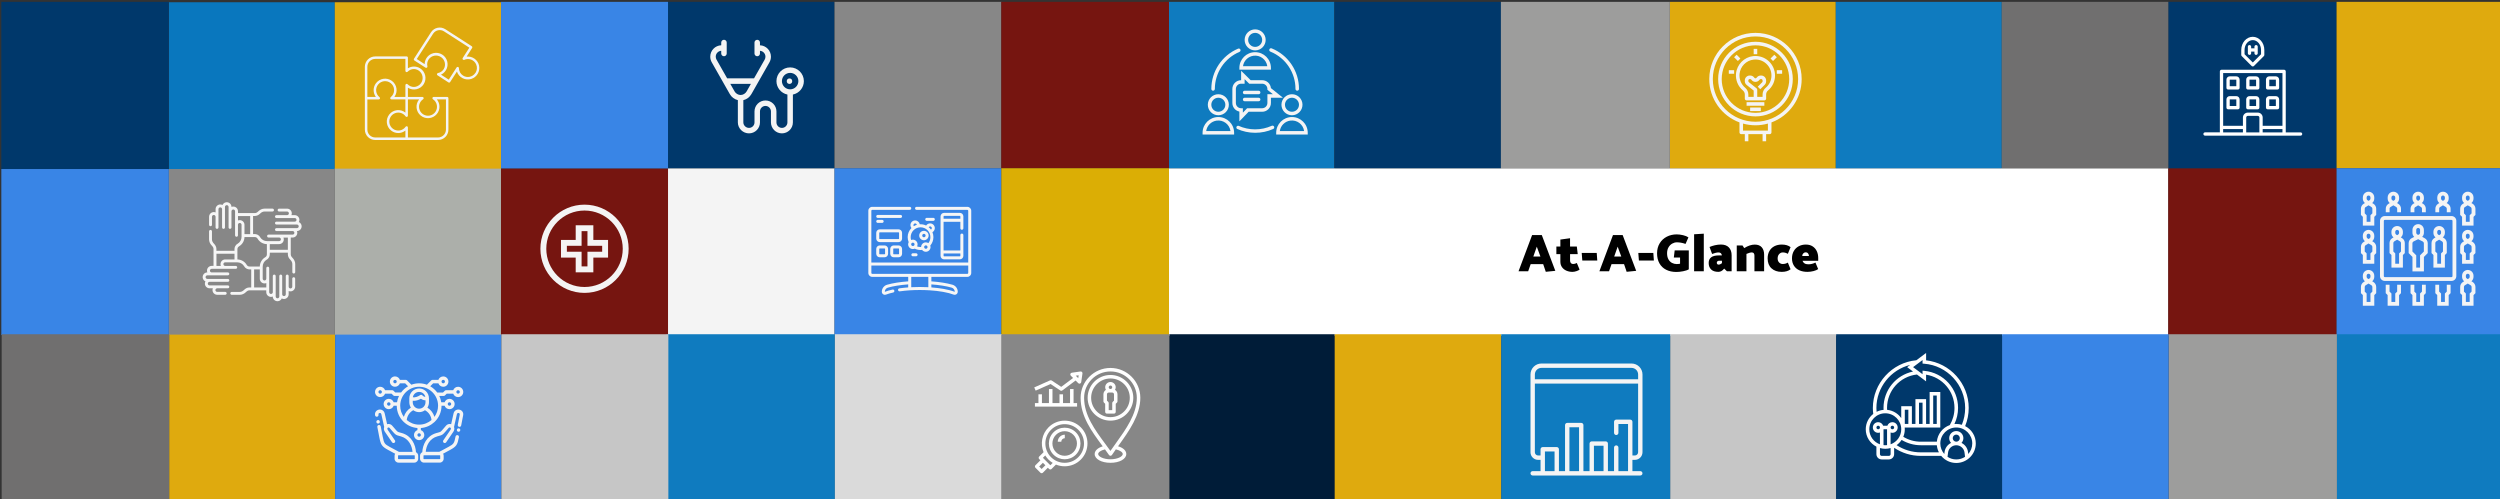 <?xml version="1.0" encoding="utf-8"?>
<!-- Generator: Adobe Illustrator 24.1.0, SVG Export Plug-In . SVG Version: 6.00 Build 0)  -->
<svg version="1.1" id="Layer_1" xmlns="http://www.w3.org/2000/svg" xmlns:xlink="http://www.w3.org/1999/xlink" x="0px" y="0px"
	 viewBox="0 0 2160.02 431.26" style="enable-background:new 0 0 2160.02 431.26;" xml:space="preserve">
<rect x="0" y="0" width="2160.02" height="431.26" fill="#333333" stroke="none"/>
<style type="text/css">
	.st0{fill:#00386B;}
	.st1{fill:#DADADA;}
	.st2{fill:#DFAA0E;}
	.st3{fill:#ACAFAA;}
	.st4{fill:#73832A;}
	.st5{fill:#C6C6C6;}
	.st6{fill:#3985E6;}
	.st7{fill:#DBAE05;}
	.st8{fill:#FFFFFF;}
	.st9{fill:#EDEDED;}
	.st10{fill:url(#SVGID_1_);}
	.st11{fill:url(#SVGID_2_);}
	.st12{fill:url(#SVGID_3_);}
	.st13{fill:url(#SVGID_4_);}
	.st14{fill:url(#SVGID_5_);}
	.st15{fill:#761510;}
	.st16{fill:#03ACBF;}
	.st17{fill:url(#SVGID_6_);}
	.st18{fill:url(#SVGID_7_);}
	.st19{fill:url(#SVGID_8_);}
	.st20{fill:url(#SVGID_9_);}
	.st21{fill:url(#SVGID_10_);}
	.st22{fill:url(#SVGID_11_);}
	.st23{fill:url(#SVGID_12_);}
	.st24{fill:url(#SVGID_13_);}
	.st25{fill:url(#SVGID_14_);}
	.st26{fill:url(#SVGID_15_);}
	.st27{fill:url(#SVGID_16_);}
	.st28{fill:url(#SVGID_17_);}
	.st29{fill:url(#SVGID_18_);}
	.st30{fill:#878787;}
	.st31{fill:#0977BE;}
	.st32{fill:#F4F4F4;}
	.st33{fill:#0F7BBF;}
	.st34{fill:#9D9D9C;}
	.st35{fill:#706F6F;}
	.st36{fill:#F6F6F6;}
	.st37{fill:#001C38;}
	.st38{fill:url(#SVGID_19_);}
	.st39{fill:url(#SVGID_20_);}
	.st40{fill:url(#SVGID_21_);}
	.st41{fill:url(#SVGID_22_);}
	.st42{fill:url(#SVGID_23_);}
	.st43{fill:url(#SVGID_24_);}
	.st44{fill:#FFFFFF;stroke:#1D1D1B;stroke-miterlimit:10;}
</style>
<rect x="145.86" y="145.71" class="st30" width="143.4" height="143.78"/>
<rect x="1010.01" y="145.37" class="st8" width="863.4" height="144.79"/>
<g>
	<g>
		<path d="M1332.12,203.1l11.68,30.91l-8.23,0.83l-2.25-6.62h-10.81l-2.16,6.16h-8.33l11.73-31.28H1332.12z M1327.8,213.13
			l-2.99,8.51h6.12L1327.8,213.13z"/>
		<path d="M1362.39,212.99l0.78,6.58h-6.62v5.52c0,0.92,0.24,1.65,0.71,2.19c0.47,0.54,1.11,0.81,1.91,0.81
			c1.1,0,2.18-0.29,3.22-0.87l2.39,5.7c-0.58,0.49-1.5,0.94-2.74,1.36c-1.24,0.41-2.38,0.62-3.43,0.62c-1.84,0-3.56-0.34-5.15-1.01
			c-1.6-0.67-2.88-1.68-3.84-3.01c-0.97-1.33-1.45-2.95-1.45-4.85v-6.44h-3.45v-6.58h3.45v-6.03l8.37-1.15v7.18H1362.39z"/>
		<path d="M1380.05,225.09h-12.93l-0.51-6.58h12.97L1380.05,225.09z"/>
		<path d="M1401.99,203.1l11.68,30.91l-8.23,0.83l-2.25-6.62h-10.81l-2.16,6.16h-8.33l11.73-31.28H1401.99z M1397.67,213.13
			l-2.99,8.51h6.12L1397.67,213.13z"/>
		<path d="M1428.95,225.09h-12.93l-0.51-6.58h12.97L1428.95,225.09z"/>
		<path d="M1446.2,222.47l0.74-6.12h12.19v16.33c-1.13,0.71-2.77,1.27-4.9,1.68s-4.07,0.62-5.82,0.62c-3.37,0-6.32-0.64-8.83-1.91
			c-2.51-1.27-4.46-3.12-5.82-5.54c-1.37-2.42-2.05-5.31-2.05-8.65c0-3.31,0.76-6.21,2.28-8.69c1.52-2.48,3.57-4.39,6.16-5.7
			c2.59-1.32,5.44-1.98,8.53-1.98c1.69,0,3.5,0.23,5.45,0.69c1.95,0.46,3.5,1.09,4.67,1.89l-2.48,5.66
			c-1.53-0.52-2.88-0.88-4.05-1.08c-1.17-0.2-2.33-0.3-3.5-0.3c-1.32,0-2.63,0.36-3.93,1.08c-1.3,0.72-2.38,1.79-3.22,3.22
			c-0.84,1.43-1.26,3.15-1.26,5.18c0,2.12,0.4,3.87,1.2,5.27c0.8,1.4,1.82,2.41,3.08,3.06c1.26,0.64,2.59,0.97,4,0.97
			c0.92,0,1.9-0.09,2.94-0.28v-5.38H1446.2z"/>
		<path d="M1463.72,234.38v-31.97l8.37-0.51v32.48H1463.72z"/>
		<path d="M1479.27,219.43l-2.21-6.03c1.29-0.58,2.82-1.08,4.6-1.5c1.78-0.41,3.53-0.62,5.24-0.62c2.97,0,5.26,0.83,6.85,2.48
			c1.59,1.66,2.39,3.93,2.39,6.81v13.8h-4.05l-2.39-2.3c-1.47,1.87-3.14,2.81-5.01,2.81c-2.76,0-4.85-0.69-6.26-2.07
			s-2.12-3.25-2.12-5.61c0-4.35,2.91-6.53,8.74-6.53h2.67c-0.12-0.86-0.44-1.5-0.94-1.93c-0.51-0.43-1.16-0.64-1.96-0.64
			c-0.74,0-1.63,0.13-2.69,0.39C1481.09,218.75,1480.13,219.06,1479.27,219.43z M1483.32,227.07c0,0.46,0.15,0.84,0.44,1.13
			c0.29,0.29,0.65,0.44,1.08,0.44c0.95,0,1.93-0.41,2.94-1.24v-2.12h-2.58c-0.55,0-1,0.17-1.36,0.51
			C1483.5,226.12,1483.32,226.54,1483.32,227.07z"/>
		<path d="M1508.94,234.38h-8.37v-22.31h4.97l1.47,2.3c3.25-2.02,6.29-3.04,9.11-3.04c2.7,0,4.72,0.79,6.07,2.37
			c1.35,1.58,2.02,3.67,2.02,6.28v14.4h-8.37v-13.62c0-0.77-0.18-1.4-0.55-1.91s-0.98-0.76-1.84-0.76c-0.49,0-1.18,0.13-2.07,0.39
			c-0.89,0.26-1.7,0.56-2.44,0.9V234.38z"/>
		<path d="M1547.07,213.54l-2.35,5.75c-0.89-0.46-1.66-0.77-2.3-0.94c-0.64-0.17-1.37-0.25-2.16-0.25c-1.17,0-2.18,0.48-3.06,1.43
			c-0.87,0.95-1.31,2.19-1.31,3.73c0,1.5,0.43,2.68,1.29,3.54c0.86,0.86,1.89,1.29,3.08,1.29c0.77,0,1.49-0.08,2.16-0.25
			c0.67-0.17,1.44-0.48,2.3-0.94l2.35,5.75c-1.9,1.5-4.45,2.25-7.64,2.25c-3.68,0-6.63-1.02-8.85-3.06
			c-2.22-2.04-3.33-4.9-3.33-8.58c0-2.45,0.51-4.58,1.54-6.39c1.03-1.81,2.46-3.19,4.3-4.14c1.84-0.95,3.96-1.43,6.35-1.43
			C1542.63,211.29,1545.17,212.04,1547.07,213.54z"/>
		<path d="M1570.95,225.32h-13.57c0.31,0.95,0.88,1.69,1.73,2.23c0.84,0.54,1.96,0.81,3.33,0.81c2.12,0,4.16-0.51,6.12-1.52
			l2.35,5.66c-0.92,0.68-2.25,1.24-3.98,1.7c-1.73,0.46-3.5,0.69-5.31,0.69c-2.61,0-4.91-0.44-6.92-1.33s-3.58-2.21-4.71-3.98
			c-1.13-1.76-1.7-3.87-1.7-6.32c0-2.42,0.52-4.54,1.56-6.35c1.04-1.81,2.48-3.2,4.3-4.16c1.82-0.97,3.87-1.45,6.14-1.45
			c2.3,0,4.25,0.52,5.84,1.56c1.59,1.04,2.8,2.44,3.61,4.19c0.81,1.75,1.22,3.7,1.22,5.84V225.32z M1557.15,221.18h5.8
			c0-0.77-0.25-1.49-0.74-2.16c-0.49-0.67-1.21-1.01-2.16-1.01c-0.77,0-1.45,0.32-2.05,0.97
			C1557.4,219.61,1557.12,220.35,1557.15,221.18z"/>
	</g>
</g>
<rect x="145.86" y="1.94" class="st31" width="143.4" height="144.11"/>
<rect x="1.15" y="1.6" class="st0" width="144.71" height="144.45"/>
<rect x="1.15" y="146.05" class="st6" width="144.71" height="143.44"/>
<rect x="289.26" y="1.94" class="st2" width="143.64" height="144.11"/>
<rect x="289.26" y="145.71" class="st3" width="143.64" height="143.78"/>
<rect x="577.17" y="145.37" class="st32" width="143.88" height="144.11"/>
<rect x="575.39" y="1.6" class="st0" width="145.65" height="143.78"/>
<rect x="432.9" y="1.6" class="st6" width="144.27" height="144.11"/>
<rect x="432.9" y="145.71" class="st15" width="144.27" height="143.78"/>
<rect x="721.05" y="1.6" class="st30" width="144.1" height="143.78"/>
<rect x="721.05" y="145.37" class="st6" width="144.1" height="144.11"/>
<rect x="1010.01" y="1.6" class="st33" width="142.89" height="143.78"/>
<rect x="865.15" y="1.6" class="st15" width="144.87" height="143.78"/>
<rect x="865.15" y="145.37" class="st7" width="144.87" height="144.11"/>
<rect x="1152.91" y="1.6" class="st0" width="143.88" height="143.78"/>
<rect x="1442.73" y="1.6" class="st2" width="143.4" height="143.78"/>
<rect x="1296.79" y="1.6" class="st34" width="145.94" height="143.78"/>
<rect x="1586.13" y="1.6" class="st33" width="143.4" height="143.78"/>
<rect x="1873.41" y="145.37" class="st15" width="145.43" height="144.78"/>
<rect x="1873.41" y="1.6" class="st0" width="145.43" height="143.78"/>
<rect x="1729.53" y="1.6" class="st35" width="143.88" height="143.78"/>
<rect x="2018.84" y="1.6" class="st2" width="142.33" height="143.78"/>
<rect x="2018.84" y="145.37" class="st6" width="142.33" height="144.78"/>
<g>
	<g>
		<g>
			<path class="st36" d="M786.14,250.83c2.77-0.18,5.66-0.26,8.57-0.26c2.92,0,5.83,0.09,8.61,0.27c4.15,0.26,8.05,0.71,11.57,1.34
				c3.59,0.64,6.71,1.46,9,2.36c0.31,0.12,0.64,0.18,0.97,0.18c0.53,0,1.05-0.16,1.49-0.46c0.73-0.5,1.16-1.32,1.16-2.2
				c0-2.8-1.88-5.28-4.56-6.05c-4.96-1.41-11.26-2.42-18.25-2.91v-3.88h31.11c1.85,0,3.35-1.5,3.35-3.35v-53.8
				c0-1.85-1.5-3.35-3.35-3.35h-43.9c-0.72,0-1.3,0.58-1.3,1.3c0,0.72,0.58,1.3,1.3,1.3h43.9c0.41,0,0.75,0.34,0.75,0.75v44.75
				h-83.71v-44.75c0-0.41,0.34-0.75,0.75-0.75h32.44c0.72,0,1.3-0.58,1.3-1.3c0-0.72-0.58-1.3-1.3-1.3h-32.44
				c-1.85,0-3.35,1.5-3.35,3.35v53.8c0,1.85,1.5,3.35,3.35,3.35h31.11v3.88c-6.99,0.49-13.29,1.5-18.25,2.91
				c-2.69,0.77-4.56,3.25-4.56,6.05c0,0.88,0.44,1.7,1.16,2.2c0.45,0.3,0.97,0.46,1.49,0.46c0.33,0,0.66-0.06,0.97-0.18
				c1.69-0.66,3.78-1.27,6.22-1.81c0.7-0.15,1.15-0.85,0.99-1.55c-0.15-0.7-0.85-1.15-1.55-0.99c-2.58,0.57-4.8,1.22-6.61,1.93
				c-0.01,0-0.02,0.01-0.05-0.01c-0.03-0.02-0.03-0.03-0.03-0.05c0-1.64,1.1-3.1,2.67-3.54c4.75-1.35,10.8-2.32,17.54-2.81v2.61
				c-2.67,0.2-5.24,0.47-7.67,0.82c-0.71,0.1-1.21,0.76-1.1,1.47c0.09,0.65,0.65,1.12,1.29,1.12c0.06,0,0.12,0,0.19-0.01
				C780.15,251.33,783.11,251.03,786.14,250.83L786.14,250.83z M822.25,248.52c1.57,0.45,2.67,1.91,2.67,3.54
				c0,0.01,0,0.03-0.03,0.05c-0.02,0.02-0.03,0.01-0.05,0.01c-2.46-0.97-5.74-1.83-9.5-2.5c-3.27-0.58-6.84-1.01-10.64-1.29v-2.61
				C811.45,246.2,817.5,247.16,822.25,248.52L822.25,248.52z M802.1,248.15c-2.41-0.13-4.89-0.19-7.39-0.19
				c-2.5,0-4.98,0.06-7.39,0.19v-8.93h14.77L802.1,248.15L802.1,248.15z M836.57,235.87c0,0.41-0.34,0.75-0.75,0.75h-82.21
				c-0.41,0-0.75-0.34-0.75-0.75v-6.45h83.71V235.87z"/>
			<path class="st36" d="M760.11,212.06c-1.68,0-3.04,1.36-3.04,3.04v4.16c0,1.68,1.36,3.04,3.04,3.04h4.16
				c1.68,0,3.04-1.36,3.04-3.04v-4.16c0-1.68-1.36-3.04-3.04-3.04H760.11z M764.71,215.1v4.16c0,0.24-0.19,0.43-0.43,0.43h-4.16
				c-0.24,0-0.43-0.19-0.43-0.43v-4.16c0-0.24,0.19-0.43,0.43-0.43h4.16C764.51,214.67,764.71,214.86,764.71,215.1z"/>
			<path class="st36" d="M776.36,212.06h-4.16c-1.68,0-3.04,1.36-3.04,3.04v4.16c0,1.68,1.36,3.04,3.04,3.04h4.16
				c1.68,0,3.04-1.36,3.04-3.04v-4.16C779.4,213.43,778.03,212.06,776.36,212.06z M776.79,219.26c0,0.24-0.19,0.43-0.43,0.43h-4.16
				c-0.24,0-0.43-0.19-0.43-0.43v-4.16c0-0.24,0.19-0.43,0.43-0.43h4.16c0.24,0,0.43,0.19,0.43,0.43V219.26z"/>
			<path class="st36" d="M779.4,201.19c0-1.68-1.36-3.04-3.04-3.04h-16.25c-1.68,0-3.04,1.36-3.04,3.04v4.96
				c0,1.68,1.36,3.04,3.04,3.04h16.25c1.68,0,3.04-1.36,3.04-3.04L779.4,201.19L779.4,201.19z M776.79,206.15
				c0,0.24-0.19,0.43-0.43,0.43h-16.25c-0.24,0-0.43-0.19-0.43-0.43v-4.96c0-0.24,0.19-0.43,0.43-0.43h16.25
				c0.24,0,0.43,0.19,0.43,0.43L776.79,206.15L776.79,206.15z"/>
			<path class="st36" d="M758.37,192.57h3.82c0.72,0,1.3-0.58,1.3-1.3c0-0.72-0.58-1.3-1.3-1.3h-3.82c-0.72,0-1.3,0.58-1.3,1.3
				C757.07,191.99,757.65,192.57,758.37,192.57z"/>
			<path class="st36" d="M758.37,188.29h19.72c0.72,0,1.3-0.58,1.3-1.3s-0.58-1.3-1.3-1.3h-19.72c-0.72,0-1.3,0.58-1.3,1.3
				S757.65,188.29,758.37,188.29z"/>
			<path class="st36" d="M831.06,198.53c0.72,0,1.3-0.58,1.3-1.3v-10.27c0-1.68-1.36-3.04-3.04-3.04h-13.64
				c-1.68,0-3.04,1.36-3.04,3.04v34.08c0,1.68,1.36,3.04,3.04,3.04h13.64c1.68,0,3.04-1.36,3.04-3.04V203.1c0-0.72-0.58-1.3-1.3-1.3
				c-0.72,0-1.3,0.58-1.3,1.3v13.28h-14.51v-24.77h14.51v5.61C829.76,197.94,830.34,198.53,831.06,198.53z M829.76,218.99v2.05
				c0,0.24-0.19,0.43-0.43,0.43h-13.64c-0.24,0-0.43-0.19-0.43-0.43v-2.05H829.76z M815.26,189.01v-2.05c0-0.24,0.19-0.43,0.43-0.43
				h13.64c0.24,0,0.43,0.19,0.43,0.43v2.05H815.26z"/>
			<path class="st36" d="M794.7,193.79c-0.35-1.9-2.01-3.34-4.01-3.34c-2.25,0-4.07,1.83-4.07,4.07c0,0.93,0.31,1.81,0.87,2.51
				c-2.01,2.01-3.26,4.8-3.26,7.86c0,1.51,0.3,2.96,0.88,4.33c-0.3,0.56-0.47,1.21-0.47,1.89c0,2.25,1.83,4.07,4.07,4.07
				c0.59,0,1.14-0.13,1.65-0.35c1.54,0.77,3.26,1.18,4.99,1.18c0.45,0,0.9-0.03,1.34-0.08c0.75,0.97,1.92,1.6,3.23,1.6
				c2.25,0,4.07-1.83,4.07-4.07c0-0.46-0.08-0.9-0.22-1.31c1.74-2.02,2.7-4.58,2.7-7.26c0-1.51-0.3-2.95-0.85-4.27
				c1.24-0.71,2.06-2.04,2.06-3.54c0-2.25-1.83-4.07-4.07-4.07c-1.42,0-2.69,0.72-3.42,1.86c-1.46-0.71-3.1-1.11-4.83-1.11
				C795.14,193.77,794.92,193.78,794.7,193.79z M790.7,193.06c0.71,0,1.31,0.51,1.44,1.19c-0.92,0.28-1.8,0.68-2.6,1.17
				c-0.2-0.25-0.31-0.56-0.31-0.89C789.23,193.71,789.89,193.06,790.7,193.06z M787.25,211.11c0-0.81,0.66-1.47,1.47-1.47
				c0.81,0,1.47,0.66,1.47,1.47c0,0.81-0.66,1.47-1.47,1.47C787.91,212.58,787.25,211.92,787.25,211.11z M799.94,214.94
				c-0.81,0-1.47-0.66-1.47-1.47c0-0.81,0.66-1.47,1.47-1.47c0.81,0,1.47,0.66,1.47,1.47C801.4,214.28,800.75,214.94,799.94,214.94z
				 M802.14,210.05c-0.64-0.41-1.4-0.65-2.21-0.65c-2.22,0-4.04,1.79-4.07,4.01c-0.17,0.01-0.34,0.02-0.51,0.02
				c-1.03,0-2.03-0.18-2.97-0.53c0.26-0.54,0.41-1.14,0.41-1.77c0-2.25-1.83-4.07-4.07-4.07c-0.54,0-1.05,0.11-1.52,0.3
				c-0.24-0.79-0.36-1.6-0.36-2.44c0-4.7,3.82-8.52,8.52-8.52c4.7,0,8.52,3.82,8.52,8.52C803.88,206.78,803.27,208.57,802.14,210.05
				L802.14,210.05z M803.62,195.62c0.81,0,1.47,0.66,1.47,1.47c0,0.54-0.29,1.01-0.73,1.27c-0.56-0.77-1.22-1.47-1.97-2.08
				C802.65,195.87,803.11,195.62,803.62,195.62L803.62,195.62z"/>
			<path class="st36" d="M798.27,199.44c-2.25,0-4.07,1.83-4.07,4.07c0,2.25,1.83,4.07,4.07,4.07s4.07-1.83,4.07-4.07
				C802.35,201.27,800.52,199.44,798.27,199.44z M798.27,204.98c-0.81,0-1.47-0.66-1.47-1.47c0-0.81,0.66-1.47,1.47-1.47
				s1.47,0.66,1.47,1.47C799.74,204.33,799.08,204.98,798.27,204.98z"/>
			<path class="st36" d="M788.72,218.83c-0.72,0-1.3,0.58-1.3,1.3s0.58,1.3,1.3,1.3h2.77c0.72,0,1.3-0.58,1.3-1.3s-0.58-1.3-1.3-1.3
				H788.72z"/>
			<path class="st36" d="M806.39,190.81c0.72,0,1.3-0.58,1.3-1.3s-0.58-1.3-1.3-1.3h-5.66c-0.72,0-1.3,0.58-1.3,1.3
				s0.58,1.3,1.3,1.3H806.39z"/>
		</g>
	</g>
</g>
<g>
	<g>
		<path class="st32" d="M682.69,58.24c-6.53,0-11.84,5.31-11.84,11.84c0,5.72,4.08,10.51,9.48,11.61v24.08
			c0,2.61-2.13,4.74-4.74,4.74c-2.61,0-4.74-2.13-4.74-4.74c0-5.11,0-0.02,0-9.48c0-5.22-4.25-9.48-9.48-9.48
			c-5.22,0-9.48,4.25-9.48,9.48c0,3.36,0,6.11,0,9.48c0,2.61-2.13,4.74-4.74,4.74c-2.65,0-4.9-2.17-4.9-4.74V86.54
			c2.86-0.68,5.44-2.57,6.94-5.19c0,0,15.06-26.51,15.61-27.48c0.85-1.49,1.3-3.18,1.3-4.89c0-5.31-4.22-9.65-9.48-9.85v-2.38
			c0-1.31-1.06-2.37-2.37-2.37s-2.37,1.06-2.37,2.37v9.48c0,1.31,1.06,2.37,2.37,2.37s2.37-1.06,2.37-2.37v-2.35
			c2.64,0.2,4.74,2.41,4.74,5.1c0,0.89-0.23,1.77-0.68,2.54l-9.19,16.18h-23.21l-9.2-16.19c-0.44-0.77-0.67-1.65-0.67-2.54
			c0-2.69,2.09-4.91,4.74-5.1v2.35c0,1.31,1.06,2.37,2.37,2.37c1.31,0,2.37-1.06,2.37-2.37v-9.48c0-1.31-1.06-2.37-2.37-2.37
			c-1.31,0-2.37,1.06-2.37,2.37v2.38c-5.26,0.2-9.48,4.54-9.48,9.85c0,1.71,0.45,3.4,1.3,4.88c0.44,0.78,15.62,27.49,15.62,27.49
			c1.49,2.61,4.07,4.5,6.93,5.18v19.23c0,5.27,4.42,9.48,9.63,9.48c5.22,0,9.48-4.25,9.48-9.48c0-5.11,0-0.02,0-9.48
			c0-2.61,2.13-4.74,4.74-4.74c2.61,0,4.74,2.13,4.74,4.74c0,3.36,0,6.11,0,9.48c0,5.22,4.25,9.48,9.48,9.48
			c5.22,0,9.48-4.25,9.48-9.48V81.69c5.4-1.1,9.48-5.89,9.48-11.61C694.53,63.55,689.22,58.24,682.69,58.24z M639.89,82.08
			c-2.05,0-4.14-1.24-5.19-3.07l-3.73-6.56h17.83L645.08,79C644.03,80.84,641.94,82.08,639.89,82.08z M682.69,77.19
			c-3.92,0-7.11-3.19-7.11-7.11s3.19-7.11,7.11-7.11c3.92,0,7.11,3.19,7.11,7.11S686.61,77.19,682.69,77.19z"/>
	</g>
</g>
<g>
	<g>
		<circle class="st32" cx="682.12" cy="70.14" r="2.37"/>
	</g>
</g>
<g>
	<path class="st32" d="M1052.65,99.59c-5.02,0-9.09-4.07-9.09-9.09c0-5.02,4.07-9.09,9.09-9.09c5.02,0,9.09,4.07,9.09,9.09
		C1061.74,95.52,1057.67,99.59,1052.65,99.59z M1052.65,84.44c-3.35,0-6.06,2.71-6.06,6.06c0,3.35,2.71,6.06,6.06,6.06
		c3.35,0,6.06-2.71,6.06-6.06C1058.71,87.15,1056,84.44,1052.65,84.44z"/>
	<path class="st32" d="M1066.29,116.25h-27.26v-1.51c0-7.53,6.1-13.63,13.63-13.63c7.53,0,13.63,6.1,13.63,13.63V116.25z
		 M1042.16,113.22h20.99c-0.83-5.8-6.19-9.83-11.99-9C1046.49,104.88,1042.82,108.55,1042.16,113.22z"/>
	<path class="st32" d="M1116.27,99.59c-5.02,0-9.09-4.07-9.09-9.09c0-5.02,4.07-9.09,9.09-9.09c5.02,0,9.09,4.07,9.09,9.09
		C1125.35,95.52,1121.28,99.59,1116.27,99.59z M1116.27,84.44c-3.35,0-6.06,2.71-6.06,6.06c0,3.35,2.71,6.06,6.06,6.06
		c3.35,0,6.06-2.71,6.06-6.06C1122.32,87.15,1119.61,84.44,1116.27,84.44z"/>
	<path class="st32" d="M1129.9,116.25h-27.26v-1.51c0-7.53,6.1-13.63,13.63-13.63c7.53,0,13.63,6.1,13.63,13.63V116.25z
		 M1105.77,113.22h20.99c-0.83-5.8-6.19-9.83-11.99-9C1110.1,104.88,1106.44,108.55,1105.77,113.22z"/>
	<path class="st32" d="M1048.11,78.38c-0.84,0-1.51-0.68-1.51-1.51c0.02-15.2,9.12-28.92,23.13-34.84c0.77-0.33,1.67,0.04,1.99,0.81
		c0.33,0.77-0.04,1.67-0.81,1.99c-12.88,5.44-21.26,18.05-21.28,32.03C1049.62,77.7,1048.95,78.38,1048.11,78.38z"/>
	<path class="st32" d="M1084.46,114.73c-5.4,0.01-10.73-1.14-15.65-3.38c-0.66-0.51-0.79-1.46-0.28-2.12
		c0.36-0.46,0.95-0.68,1.52-0.56c9.15,4.13,19.63,4.13,28.78,0c0.76-0.34,1.65-0.01,2,0.74c0.35,0.76,0.02,1.66-0.74,2.01
		c0,0-0.01,0-0.01,0.01C1095.17,113.64,1089.84,114.76,1084.46,114.73L1084.46,114.73z"/>
	<path class="st32" d="M1120.81,78.38c-0.84,0-1.51-0.68-1.51-1.51c0.03-14.15-8.52-26.91-21.63-32.25
		c-0.79-0.27-1.22-1.12-0.95-1.92c0.27-0.79,1.12-1.22,1.92-0.95c0.06,0.02,0.12,0.04,0.17,0.07c14.25,5.79,23.56,19.66,23.52,35.05
		C1122.32,77.7,1121.65,78.38,1120.81,78.38z"/>
	<path class="st32" d="M1070.83,104.86v-8.45c-3.53-0.72-6.06-3.82-6.06-7.42V76.87c0-4.18,3.39-7.57,7.57-7.57v-8.18l8.24,8.18
		h9.94c3.9-0.02,7.18,2.93,7.57,6.82l10.37,8.33h-10.37v4.54c0,4.18-3.39,7.57-7.57,7.57h-11.69L1070.83,104.86z M1072.34,72.32
		c-2.51,0-4.54,2.03-4.54,4.54v12.12c0,2.51,2.03,4.54,4.54,4.54h1.51v3.82l3.68-3.82h12.98c2.51,0,4.54-2.03,4.54-4.54v-7.57h4.77
		l-4.77-3.82v-0.73c0-2.51-2.03-4.54-4.54-4.54h-11.18l-3.97-3.94v3.94H1072.34z"/>
	<path class="st32" d="M1087.49,81.41h-12.12c-0.84,0-1.51-0.68-1.51-1.51s0.68-1.51,1.51-1.51h12.12c0.84,0,1.51,0.68,1.51,1.51
		S1088.33,81.41,1087.49,81.41z"/>
	<path class="st32" d="M1087.49,87.47h-12.12c-0.84,0-1.51-0.68-1.51-1.51s0.68-1.51,1.51-1.51h12.12c0.84,0,1.51,0.68,1.51,1.51
		S1088.33,87.47,1087.49,87.47z"/>
	<path class="st32" d="M1084.46,43.55c-5.02,0-9.09-4.07-9.09-9.09s4.07-9.09,9.09-9.09s9.09,4.07,9.09,9.09
		S1089.48,43.55,1084.46,43.55z M1084.46,28.4c-3.35,0-6.06,2.71-6.06,6.06c0,3.35,2.71,6.06,6.06,6.06s6.06-2.71,6.06-6.06
		C1090.52,31.11,1087.81,28.4,1084.46,28.4z"/>
	<path class="st32" d="M1098.09,60.21h-27.26v-1.51c0-7.53,6.1-13.63,13.63-13.63c7.53,0,13.63,6.1,13.63,13.63V60.21z
		 M1073.96,57.18h20.99c-0.83-5.8-6.19-9.83-11.99-9C1078.3,48.84,1074.63,52.51,1073.96,57.18z"/>
</g>
<g id="Layer_50_3_">
	<path class="st32" d="M413.93,56.68c-1.07-4.96-5.73-8.31-10.78-7.75l4.77-7.49c0.16-0.24,0.21-0.53,0.15-0.81
		c-0.06-0.28-0.23-0.52-0.46-0.68l-22.83-14.7c-4.15-2.69-9.69-1.52-12.39,2.63c-0.01,0.01-0.02,0.03-0.03,0.04L357.7,50.75
		c-0.32,0.5-0.18,1.17,0.32,1.49l9.62,6.21c0.5,0.33,1.17,0.19,1.49-0.31c0.16-0.25,0.22-0.55,0.15-0.84
		c-0.48-2.05-0.09-4.21,1.08-5.97c2.45-3.52,7.28-4.39,10.8-1.94c3.34,2.32,4.32,6.83,2.24,10.33c-1.13,1.77-2.94,3.01-5.01,3.41
		c-0.43,0.08-0.78,0.42-0.86,0.85c-0.07,0.42,0.12,0.84,0.47,1.08l9.45,6.15c0.5,0.32,1.17,0.18,1.49-0.32l5.85-9.08
		c1.69,5.21,7.28,8.06,12.49,6.37c4.82-1.57,7.69-6.52,6.64-11.49H413.93z M410.75,62.97c-2.32,3.59-7.12,4.63-10.71,2.31
		c-2.18-1.41-3.52-3.82-3.55-6.42c0-0.6-0.49-1.08-1.08-1.07c-0.36,0-0.7,0.19-0.9,0.49l-6.79,10.54l-6.69-4.31
		c4.95-2.33,7.07-8.23,4.75-13.18s-8.23-7.07-13.18-4.75c-3.43,1.61-5.64,5.04-5.69,8.83l-6.82-4.4l14.12-21.89
		c2.03-3.16,6.24-4.07,9.4-2.04l21.92,14.12l-5.75,8.93c-0.26,0.4-0.22,0.92,0.09,1.28c0.31,0.36,0.81,0.48,1.25,0.29
		c3.9-1.77,8.49-0.05,10.26,3.85c1.1,2.41,0.88,5.22-0.56,7.44L410.75,62.97z"/>
	<path class="st32" d="M386.38,83.76h-11.7c-0.6,0-1.08,0.47-1.09,1.07c0,0.37,0.18,0.71,0.49,0.91c3.58,2.35,4.58,7.16,2.22,10.75
		s-7.16,4.58-10.75,2.22c-3.58-2.35-4.58-7.16-2.22-10.75c0.58-0.88,1.34-1.64,2.22-2.22c0.5-0.32,0.64-0.99,0.32-1.49
		c-0.2-0.31-0.54-0.5-0.91-0.49h-12.53v-7.96c4.64,2.91,10.76,1.52,13.67-3.12c2.91-4.64,1.52-10.76-3.12-13.67
		c-3.22-2.03-7.32-2.03-10.55,0v-9.19c0-0.6-0.48-1.08-1.08-1.08h-27.15c-4.94,0.01-8.95,4.01-8.96,8.96v54.29
		c0.01,4.94,4.01,8.95,8.96,8.96h54.29c4.94-0.01,8.95-4.01,8.95-8.96V84.83C387.45,84.24,386.97,83.76,386.38,83.76z M317.41,57.69
		c0.01-3.75,3.05-6.79,6.8-6.8h26.07v10.38c0,0.44,0.27,0.83,0.68,0.99c0.41,0.16,0.87,0.07,1.17-0.25
		c1.45-1.52,3.47-2.38,5.57-2.37c4.28,0.16,7.62,3.76,7.46,8.04c-0.15,4.06-3.41,7.31-7.46,7.46c-2.1,0.01-4.11-0.85-5.56-2.37
		c-0.31-0.32-0.78-0.42-1.19-0.25c-0.41,0.16-0.67,0.55-0.68,0.99v10.24h-9.53c3.24-4.42,2.28-10.62-2.13-13.86
		c-4.42-3.24-10.62-2.28-13.86,2.13c-2.56,3.49-2.56,8.23,0,11.72h-7.35V57.69z M317.41,111.98V85.91h9.88
		c0.46,0,0.86-0.29,1.01-0.72c0.15-0.43,0.01-0.91-0.36-1.2c-3.37-2.65-3.95-7.53-1.29-10.9s7.53-3.95,10.9-1.29
		s3.95,7.53,1.29,10.9c-0.38,0.48-0.81,0.92-1.29,1.29c-0.35,0.28-0.49,0.74-0.36,1.16c0.15,0.43,0.56,0.72,1.02,0.72h12.06v11.4
		c-4.29-3.4-10.52-2.69-13.93,1.6c-3.4,4.29-2.69,10.52,1.6,13.93c3.61,2.87,8.72,2.87,12.33,0v5.97h-26.07
		C320.45,118.77,317.41,115.73,317.41,111.98z M385.3,111.98c-0.01,3.75-3.05,6.79-6.8,6.8h-26.07v-8.62
		c0.02-0.49-0.29-0.93-0.75-1.08c-0.45-0.14-0.94,0.02-1.21,0.41c-2.46,3.51-7.3,4.36-10.81,1.9c-3.51-2.46-4.36-7.3-1.9-10.81
		c2.46-3.51,7.3-4.36,10.81-1.9c0.74,0.52,1.38,1.16,1.9,1.9c0.27,0.39,0.76,0.55,1.21,0.41c0.47-0.15,0.78-0.59,0.75-1.08V85.9h9.7
		c-3.48,4.23-2.87,10.48,1.36,13.95c4.23,3.48,10.48,2.87,13.95-1.36c3.01-3.66,3.01-8.94,0-12.6h7.86V111.98z"/>
</g>
<g>
	<g>
		<path class="st36" d="M202.62,224.16v-4.91h-15.61v10.53h3.81c-0.2-0.48-0.31-1.01-0.31-1.56c0-1.12,0.46-2.13,1.19-2.87
			c0.74-0.74,1.75-1.19,2.87-1.19H202.62z M219.56,232.78v15.61h10.53v-3.81c-0.48,0.2-1.01,0.31-1.56,0.31
			c-1.12,0-2.13-0.45-2.87-1.19c-0.74-0.73-1.19-1.75-1.19-2.87v-8.05L219.56,232.78z M217.06,248.39v-15.61h-1.26
			c-0.78,0-1.64-0.12-2.5-0.53c-0.87-0.41-1.69-1.09-2.35-2.21c-0.61-1.04-1.48-1.89-2.53-2.48c-1.02-0.58-2.22-0.91-3.48-0.91
			h-10.37c-0.43,0-0.81,0.18-1.1,0.46c-0.28,0.28-0.45,0.67-0.45,1.1c0,0.43,0.18,0.81,0.45,1.1c0.28,0.28,0.67,0.46,1.1,0.46h9.13
			c0.69,0,1.25,0.56,1.25,1.25c0,0.7-0.56,1.25-1.25,1.25c-5.98,0-11.96,0-17.93,0h-2.84c-0.43,0-0.81,0.18-1.1,0.46
			c-0.28,0.28-0.46,0.67-0.46,1.1c0,0.43,0.18,0.81,0.46,1.1c0.28,0.28,0.7,0.46,1.1,0.46h13.94c0.7,0,1.25,0.56,1.25,1.25
			c0,0.69-0.56,1.25-1.25,1.25c-5.89,0-11.79,0-17.69,0c-0.43,0-0.81,0.18-1.1,0.46c-0.28,0.28-0.46,0.67-0.46,1.1
			c0,0.43,0.18,0.81,0.46,1.1c0.28,0.28,0.67,0.46,1.1,0.46h17.69c0.7,0,1.25,0.56,1.25,1.25c0,0.69-0.56,1.25-1.25,1.25h-15.77
			c-0.43,0-0.81,0.18-1.1,0.45c-0.28,0.28-0.46,0.67-0.46,1.1c0,0.43,0.18,0.81,0.46,1.1c0.28,0.28,0.67,0.45,1.1,0.45h6.57h9.2
			c0.7,0,1.25,0.56,1.25,1.25s-0.56,1.25-1.25,1.25h-9.2c-0.43,0-0.81,0.18-1.1,0.45c-0.28,0.28-0.46,0.67-0.46,1.1
			s0.18,0.82,0.46,1.1c0.28,0.28,0.67,0.46,1.1,0.46h6.93c0.69,0,1.25,0.56,1.25,1.25c0,0.69-0.56,1.25-1.25,1.25h-6.93
			c-1.12,0-2.13-0.45-2.87-1.19c-0.73-0.74-1.19-1.75-1.19-2.87c0-0.55,0.11-1.07,0.31-1.55h-2.83c-1.12,0-2.13-0.46-2.87-1.19
			c-0.74-0.74-1.19-1.75-1.19-2.87c0-0.7,0.18-1.34,0.48-1.92c-0.45-0.2-0.86-0.49-1.21-0.83c-0.73-0.74-1.19-1.75-1.19-2.87
			c0-1.12,0.46-2.13,1.19-2.87c0.73-0.74,1.75-1.19,2.86-1.19c-0.2-0.48-0.31-1.01-0.31-1.56c0-1.12,0.46-2.13,1.19-2.87
			c0.74-0.74,1.75-1.19,2.87-1.19h1.59v-14.52c0-0.54-0.12-1.04-0.36-1.51c-0.25-0.51-0.64-1-1.13-1.49
			c-0.71-0.72-1.32-1.58-1.74-2.52c-0.4-0.89-0.62-1.86-0.62-2.87v-6.92c0-0.7,0.56-1.25,1.25-1.25c0.69,0,1.25,0.56,1.25,1.25v6.92
			c0,0.65,0.15,1.28,0.4,1.85c0.29,0.64,0.72,1.24,1.24,1.77c0.67,0.68,1.21,1.38,1.59,2.14c0.4,0.81,0.62,1.67,0.62,2.62v1.48
			h15.61v-1.26c0-0.78,0.12-1.64,0.52-2.5c0.41-0.87,1.09-1.69,2.21-2.35c1.03-0.61,1.89-1.48,2.48-2.53
			c0.58-1.02,0.9-2.22,0.9-3.48v-1.06v-9.31c0-0.43-0.18-0.81-0.46-1.1c-0.28-0.28-0.67-0.45-1.1-0.45c-0.43,0-0.81,0.18-1.1,0.45
			c-0.28,0.28-0.45,0.67-0.45,1.1v9.13c0,0.69-0.56,1.25-1.25,1.25c-0.69,0-1.25-0.56-1.25-1.25c0-5.98,0-11.96,0-17.93v-2.84
			c0-0.43-0.18-0.81-0.45-1.1c-0.28-0.28-0.67-0.46-1.1-0.46c-0.43,0-0.82,0.18-1.1,0.46c-0.28,0.28-0.46,0.67-0.46,1.1v13.94
			c0,0.7-0.56,1.25-1.25,1.25s-1.25-0.56-1.25-1.25c0-5.89,0-11.79,0-17.69c0-0.43-0.18-0.81-0.46-1.1
			c-0.28-0.28-0.67-0.46-1.1-0.46c-0.43,0-0.82,0.18-1.1,0.46c-0.28,0.28-0.46,0.67-0.46,1.1v17.69c0,0.7-0.56,1.25-1.25,1.25
			c-0.69,0-1.25-0.56-1.25-1.25v-15.77c0-0.43-0.18-0.81-0.46-1.1c-0.28-0.28-0.67-0.46-1.1-0.46s-0.81,0.17-1.1,0.46
			c-0.28,0.28-0.46,0.67-0.46,1.1v6.57v9.2c0,0.7-0.56,1.25-1.25,1.25c-0.69,0-1.25-0.56-1.25-1.25v-9.2c0-0.43-0.18-0.81-0.46-1.1
			c-0.28-0.28-0.67-0.46-1.1-0.46c-0.43,0-0.81,0.18-1.1,0.46c-0.28,0.28-0.46,0.67-0.46,1.1v6.93c0,0.69-0.56,1.25-1.25,1.25
			c-0.69,0-1.25-0.56-1.25-1.25v-6.93c0-1.12,0.46-2.13,1.19-2.87c0.73-0.73,1.75-1.19,2.87-1.19c0.55,0,1.08,0.11,1.56,0.31v-2.83
			c0-1.12,0.45-2.13,1.19-2.87c0.73-0.74,1.75-1.19,2.87-1.19c0.69,0,1.34,0.18,1.91,0.48c0.2-0.45,0.49-0.86,0.84-1.21
			c0.73-0.73,1.75-1.19,2.87-1.19s2.13,0.46,2.87,1.19c0.73,0.73,1.19,1.75,1.19,2.86c0.48-0.2,1-0.31,1.56-0.31
			c1.12,0,2.13,0.46,2.87,1.19c0.73,0.74,1.19,1.75,1.19,2.87v1.59h14.51c0.54,0,1.04-0.12,1.51-0.36c0.51-0.25,1-0.64,1.5-1.13
			c0.72-0.71,1.57-1.32,2.52-1.74c0.89-0.4,1.86-0.62,2.86-0.62h6.93c0.69,0,1.25,0.56,1.25,1.25s-0.56,1.25-1.25,1.25h-6.93
			c-0.65,0-1.27,0.15-1.85,0.4c-0.65,0.29-1.25,0.72-1.77,1.24c-0.67,0.67-1.37,1.21-2.14,1.59c-0.81,0.4-1.67,0.62-2.62,0.62h-1.48
			v15.61h1.26c0.78,0,1.64,0.12,2.5,0.52c0.87,0.41,1.69,1.09,2.34,2.21c0.61,1.03,1.49,1.89,2.53,2.48c1.02,0.58,2.22,0.9,3.48,0.9
			h1.06h9.31c0.43,0,0.81-0.18,1.1-0.46c0.28-0.28,0.46-0.67,0.46-1.1c0-0.43-0.18-0.81-0.46-1.1c-0.28-0.28-0.67-0.45-1.1-0.45
			h-9.12c-0.7,0-1.25-0.56-1.25-1.25s0.56-1.25,1.25-1.25h17.93h2.84c0.43,0,0.81-0.18,1.1-0.45c0.28-0.28,0.46-0.67,0.46-1.1
			c0-0.43-0.18-0.82-0.46-1.1c-0.28-0.28-0.7-0.47-1.1-0.46h-13.94c-0.69,0-1.25-0.56-1.25-1.25s0.56-1.25,1.25-1.25h17.69
			c0.43,0,0.82-0.18,1.1-0.46c0.28-0.28,0.46-0.67,0.46-1.1c0-0.43-0.18-0.82-0.46-1.1c-0.28-0.28-0.67-0.46-1.1-0.46
			c-5.89,0-11.79,0-17.69,0c-0.69,0-1.25-0.56-1.25-1.25s0.56-1.25,1.25-1.25h15.78c0.43,0,0.81-0.18,1.1-0.46
			c0.28-0.28,0.45-0.67,0.45-1.1s-0.18-0.81-0.45-1.1c-0.28-0.28-0.67-0.46-1.1-0.46h-6.58h-9.2c-0.69,0-1.25-0.56-1.25-1.25
			c0-0.69,0.56-1.25,1.25-1.25h9.2c0.43,0,0.82-0.18,1.1-0.46c0.28-0.28,0.46-0.67,0.46-1.1c0-0.43-0.18-0.81-0.46-1.1
			c-0.28-0.28-0.67-0.46-1.1-0.46h-6.93c-0.69,0-1.25-0.56-1.25-1.25c0-0.69,0.56-1.25,1.25-1.25h6.93c1.12,0,2.13,0.46,2.87,1.19
			c0.74,0.73,1.19,1.75,1.19,2.87c0,0.55-0.11,1.08-0.31,1.56h2.83c1.12,0,2.13,0.45,2.87,1.19c0.73,0.73,1.19,1.75,1.19,2.87
			c0,0.69-0.18,1.34-0.48,1.91c0.45,0.2,0.86,0.49,1.21,0.84c0.73,0.73,1.19,1.75,1.19,2.87s-0.45,2.13-1.19,2.87
			c-0.74,0.73-1.75,1.19-2.87,1.19c0.2,0.48,0.31,1,0.31,1.56c0,1.12-0.45,2.13-1.19,2.87c-0.73,0.73-1.75,1.19-2.87,1.19h-1.59
			v11.78v2.73c0,0.54,0.13,1.04,0.36,1.51c0.26,0.51,0.64,1,1.13,1.5c0.72,0.72,1.32,1.57,1.74,2.52c0.4,0.89,0.62,1.86,0.62,2.86
			v6.93c0,0.69-0.56,1.25-1.25,1.25c-0.69,0-1.25-0.56-1.25-1.25v-6.93c0-0.65-0.15-1.27-0.4-1.85c-0.28-0.65-0.72-1.25-1.24-1.77
			c-0.66-0.67-1.2-1.37-1.59-2.14c-0.41-0.81-0.62-1.67-0.62-2.62v-1.48H233.1v1.26c0,0.78-0.12,1.64-0.53,2.5
			c-0.41,0.87-1.09,1.69-2.21,2.34c-1.04,0.61-1.89,1.49-2.48,2.53c-0.58,1.02-0.91,2.22-0.91,3.48v1.06v9.31
			c0,0.43,0.18,0.81,0.46,1.1c0.28,0.28,0.67,0.46,1.1,0.46s0.81-0.18,1.1-0.46c0.28-0.28,0.46-0.67,0.46-1.1v-9.12
			c0-0.7,0.56-1.25,1.25-1.25c0.7,0,1.25,0.56,1.25,1.25v17.93v2.84c0,0.43,0.18,0.81,0.46,1.1c0.28,0.28,0.67,0.46,1.1,0.46
			s0.81-0.18,1.1-0.46c0.28-0.28,0.46-0.7,0.46-1.1v-13.94c0-0.69,0.56-1.25,1.25-1.25s1.25,0.56,1.25,1.25v17.69
			c0,0.43,0.18,0.82,0.46,1.1c0.28,0.28,0.67,0.46,1.1,0.46s0.81-0.18,1.1-0.46c0.28-0.28,0.46-0.67,0.46-1.1
			c0-5.89,0-11.79,0-17.69c0-0.69,0.56-1.25,1.25-1.25c0.69,0,1.25,0.56,1.25,1.25v15.78c0,0.43,0.18,0.81,0.45,1.1
			c0.28,0.28,0.67,0.45,1.1,0.45c0.43,0,0.81-0.18,1.1-0.45c0.28-0.28,0.45-0.67,0.45-1.1v-6.58v-9.2c0-0.69,0.56-1.25,1.25-1.25
			c0.69,0,1.25,0.56,1.25,1.25v9.2c0,0.43,0.17,0.82,0.45,1.1c0.28,0.28,0.67,0.46,1.1,0.46s0.82-0.18,1.1-0.46
			c0.28-0.28,0.46-0.67,0.46-1.1v-6.93c0-0.69,0.56-1.25,1.25-1.25s1.25,0.56,1.25,1.25v6.93c0,1.12-0.45,2.13-1.19,2.87
			c-0.74,0.74-1.75,1.19-2.87,1.19c-0.55,0-1.07-0.11-1.55-0.31v2.83c0,1.12-0.46,2.13-1.19,2.87c-0.74,0.73-1.75,1.19-2.87,1.19
			c-0.7,0-1.34-0.18-1.92-0.48c-0.2,0.45-0.49,0.86-0.83,1.21c-0.74,0.73-1.75,1.19-2.87,1.19c-1.12,0-2.13-0.45-2.87-1.19
			c-0.74-0.74-1.19-1.75-1.19-2.87c-0.48,0.2-1.01,0.31-1.56,0.31c-1.12,0-2.13-0.45-2.87-1.19c-0.74-0.73-1.19-1.75-1.19-2.87
			v-1.59h-11.78h-2.74c-0.54,0-1.04,0.13-1.51,0.36c-0.51,0.26-1,0.64-1.49,1.13c-0.72,0.72-1.58,1.32-2.52,1.74
			c-0.89,0.4-1.86,0.62-2.87,0.62h-6.92c-0.7,0-1.25-0.56-1.25-1.25c0-0.69,0.56-1.25,1.25-1.25h6.92c0.65,0,1.28-0.15,1.85-0.4
			c0.64-0.28,1.24-0.72,1.77-1.24c0.68-0.66,1.38-1.2,2.14-1.59c0.81-0.41,1.67-0.62,2.62-0.62L217.06,248.39L217.06,248.39z
			 M216.15,202.31V186.7h-10.53v3.81c0.48-0.2,1-0.31,1.55-0.31c1.12,0,2.13,0.46,2.87,1.19c0.73,0.74,1.19,1.75,1.19,2.87v8.06
			L216.15,202.31L216.15,202.31z M233.1,215.84h15.61v-10.53h-3.81c0.2,0.48,0.31,1,0.31,1.55c0,1.12-0.45,2.13-1.19,2.87
			c-0.73,0.73-1.75,1.19-2.87,1.19h-8.05L233.1,215.84L233.1,215.84z M224.47,230.28c0.03-1.63,0.48-3.17,1.24-4.52
			c0.81-1.43,1.97-2.63,3.39-3.46c0.63-0.37,1-0.8,1.21-1.25c0.21-0.45,0.28-0.97,0.28-1.44v-8.68c-1.63-0.03-3.17-0.48-4.52-1.24
			c-1.43-0.81-2.63-1.98-3.46-3.39c-0.37-0.63-0.8-1-1.25-1.21c-0.45-0.22-0.97-0.28-1.44-0.28h-2.51h-6.17
			c-0.03,1.62-0.48,3.17-1.24,4.52c-0.81,1.43-1.98,2.63-3.39,3.46c-0.63,0.37-1,0.8-1.21,1.25c-0.22,0.46-0.28,0.97-0.28,1.44V218
			v6.16c1.62,0.03,3.17,0.48,4.52,1.24c1.43,0.81,2.63,1.97,3.46,3.39c0.37,0.63,0.8,1,1.25,1.21c0.46,0.21,0.97,0.28,1.44,0.28
			h2.52L224.47,230.28z"/>
	</g>
</g>
<g id="OUTLINE_2_">
	<path class="st32" d="M2136.37,176.05l-1.04-0.63c1.13-0.94,1.79-2.34,1.8-3.81v-1.04c0.01-1.88-1.05-3.59-2.73-4.42
		c-1.39-0.69-3.03-0.69-4.42,0c-1.68,0.83-2.74,2.55-2.73,4.42v1.04c0,1.47,0.66,2.87,1.8,3.81l-1.04,0.63
		c-1.49,0.9-2.4,2.51-2.4,4.24v5.41l1.65,1.65v7.56h9.89v-7.56l1.65-1.65v-5.41C2138.76,178.56,2137.85,176.95,2136.37,176.05z
		 M2130.52,170.57c0-0.91,0.74-1.65,1.65-1.65c0.91,0,1.65,0.74,1.65,1.65v1.04c0,0.58-0.3,1.11-0.8,1.41l-0.85,0.51l-0.85-0.51
		c-0.5-0.3-0.8-0.84-0.8-1.41V170.57z M2135.47,184.34l-1.65,1.65v5.63h-3.3v-5.63l-1.65-1.65v-4.05c0-0.58,0.31-1.11,0.8-1.41
		l2.5-1.5l2.5,1.5c0.5,0.3,0.8,0.83,0.8,1.41V184.34z"/>
	<path class="st32" d="M2107.44,180.3c0-0.58,0.31-1.11,0.8-1.41l2.5-1.5l2.5,1.5c0.5,0.3,0.8,0.83,0.8,1.41v3.08h3.3v-3.08
		c0-1.74-0.92-3.34-2.4-4.24l-1.04-0.63c1.13-0.94,1.79-2.34,1.8-3.81v-1.04c0.01-1.88-1.05-3.59-2.73-4.42
		c-1.39-0.69-3.03-0.69-4.42,0c-1.68,0.83-2.74,2.55-2.73,4.42v1.04c0,1.47,0.66,2.87,1.8,3.81l-1.04,0.63
		c-1.49,0.9-2.4,2.51-2.4,4.24v3.08h3.3V180.3z M2109.09,170.57c0-0.91,0.74-1.65,1.65-1.65c0.91,0,1.65,0.74,1.65,1.65v1.04
		c0,0.58-0.3,1.11-0.8,1.41l-0.85,0.51l-0.85-0.51c-0.5-0.3-0.8-0.84-0.8-1.41V170.57z"/>
	<path class="st32" d="M2086.01,180.3c0-0.58,0.31-1.11,0.8-1.41l2.5-1.5l2.5,1.5c0.5,0.3,0.8,0.83,0.8,1.41v3.08h3.3v-3.08
		c0-1.74-0.92-3.34-2.4-4.24l-1.04-0.63c1.13-0.94,1.79-2.34,1.8-3.81v-1.04c0.01-1.88-1.05-3.59-2.73-4.42
		c-1.39-0.69-3.03-0.69-4.42,0c-1.68,0.83-2.74,2.55-2.73,4.42v1.04c0,1.47,0.66,2.87,1.8,3.81l-1.04,0.63
		c-1.49,0.9-2.4,2.51-2.4,4.24v3.08h3.3V180.3z M2087.66,170.57c0-0.91,0.74-1.65,1.65-1.65c0.91,0,1.65,0.74,1.65,1.65v1.04
		c0,0.58-0.3,1.11-0.8,1.41l-0.85,0.51l-0.85-0.51c-0.5-0.3-0.8-0.84-0.8-1.41V170.57z"/>
	<path class="st32" d="M2064.58,180.3c0-0.58,0.31-1.11,0.8-1.41l2.5-1.5l2.5,1.5c0.5,0.3,0.8,0.83,0.8,1.41v3.08h3.3v-3.08
		c0-1.74-0.92-3.34-2.4-4.24l-1.04-0.63c1.13-0.94,1.79-2.34,1.8-3.81v-1.04c0.01-1.88-1.05-3.59-2.73-4.42
		c-1.39-0.69-3.03-0.69-4.42,0c-1.68,0.83-2.74,2.55-2.73,4.42v1.04c0,1.47,0.66,2.87,1.8,3.81l-1.04,0.63
		c-1.49,0.9-2.4,2.51-2.4,4.24v3.08h3.3V180.3z M2066.22,170.57c0-0.91,0.74-1.65,1.65-1.65c0.91,0,1.65,0.74,1.65,1.65v1.04
		c0,0.58-0.3,1.11-0.8,1.41l-0.85,0.51l-0.85-0.51c-0.5-0.3-0.8-0.84-0.8-1.41V170.57z"/>
	<path class="st32" d="M2050.63,176.05l-1.04-0.63c1.13-0.94,1.79-2.34,1.8-3.81v-1.04c0.01-1.88-1.05-3.59-2.73-4.42
		c-1.39-0.69-3.03-0.69-4.42,0c-1.68,0.83-2.74,2.55-2.73,4.42v1.04c0,1.47,0.66,2.87,1.8,3.81l-1.04,0.63
		c-1.49,0.9-2.4,2.51-2.4,4.24v5.41l1.65,1.65v7.56h9.89v-7.56l1.65-1.65v-5.41C2053.03,178.56,2052.12,176.95,2050.63,176.05z
		 M2044.79,170.57c0-0.91,0.74-1.65,1.65-1.65c0.91,0,1.65,0.74,1.65,1.65v1.04c0,0.58-0.31,1.11-0.8,1.41l-0.85,0.51l-0.85-0.51
		c-0.5-0.3-0.8-0.84-0.8-1.41V170.57z M2049.74,184.34l-1.65,1.65v5.63h-3.3v-5.63l-1.65-1.65v-4.05c0-0.58,0.31-1.11,0.8-1.41
		l2.5-1.5l2.5,1.5c0.5,0.3,0.8,0.83,0.8,1.41V184.34z"/>
	<path class="st32" d="M2050.63,209.03l-1.04-0.63c1.13-0.94,1.79-2.34,1.8-3.81v-1.04c0.01-1.88-1.05-3.59-2.73-4.42
		c-1.39-0.69-3.03-0.69-4.42,0c-1.68,0.83-2.74,2.55-2.73,4.42v1.04c0,1.47,0.66,2.87,1.8,3.81l-1.04,0.63
		c-1.49,0.9-2.4,2.51-2.4,4.24v5.41l1.65,1.65v7.56h9.89v-7.56l1.65-1.65v-5.41C2053.03,211.53,2052.12,209.93,2050.63,209.03z
		 M2044.79,203.55c0-0.91,0.74-1.65,1.65-1.65c0.91,0,1.65,0.74,1.65,1.65v1.04c0,0.58-0.31,1.11-0.8,1.41l-0.85,0.51l-0.85-0.51
		c-0.5-0.3-0.8-0.84-0.8-1.41V203.55z M2049.74,217.31l-1.65,1.65v5.63h-3.3v-5.63l-1.65-1.65v-4.05c0-0.58,0.31-1.11,0.8-1.41
		l2.5-1.5l2.5,1.5c0.5,0.3,0.8,0.83,0.8,1.41V217.31z"/>
	<path class="st32" d="M2136.37,243.65l-1.04-0.63c1.13-0.94,1.79-2.34,1.8-3.81v-1.04c0.01-1.88-1.05-3.59-2.73-4.42
		c-1.39-0.69-3.03-0.69-4.42,0c-1.68,0.83-2.74,2.55-2.73,4.42v1.04c0,1.47,0.66,2.87,1.8,3.81l-1.04,0.63
		c-1.49,0.9-2.4,2.51-2.4,4.24v5.41l1.65,1.65v9.21h9.89v-9.21l1.65-1.65v-5.41C2138.76,246.16,2137.85,244.55,2136.37,243.65z
		 M2130.52,238.17c0-0.91,0.74-1.65,1.65-1.65c0.91,0,1.65,0.74,1.65,1.65v1.04c0,0.58-0.3,1.11-0.8,1.41l-0.85,0.51l-0.85-0.51
		c-0.5-0.3-0.8-0.84-0.8-1.41V238.17z M2135.47,251.94l-1.65,1.65v7.28h-3.3v-7.28l-1.65-1.65v-4.05c0-0.58,0.31-1.11,0.8-1.41
		l2.5-1.5l2.5,1.5c0.5,0.3,0.8,0.83,0.8,1.41V251.94z"/>
	<polygon class="st32" points="2114.04,251.94 2112.39,253.59 2112.39,260.86 2109.09,260.86 2109.09,253.59 2107.44,251.94 
		2107.44,246.02 2104.14,246.02 2104.14,253.3 2105.79,254.95 2105.79,264.16 2115.69,264.16 2115.69,254.95 2117.33,253.3 
		2117.33,246.02 2114.04,246.02 	"/>
	<polygon class="st32" points="2092.6,251.94 2090.96,253.59 2090.96,260.86 2087.66,260.86 2087.66,253.59 2086.01,251.94 
		2086.01,246.02 2082.71,246.02 2082.71,253.3 2084.36,254.95 2084.36,264.16 2094.25,264.16 2094.25,254.95 2095.9,253.3 
		2095.9,246.02 2092.6,246.02 	"/>
	<polygon class="st32" points="2071.17,251.94 2069.52,253.59 2069.52,260.86 2066.22,260.86 2066.22,253.59 2064.58,251.94 
		2064.58,246.02 2061.28,246.02 2061.28,253.3 2062.93,254.95 2062.93,264.16 2072.82,264.16 2072.82,254.95 2074.47,253.3 
		2074.47,246.02 2071.17,246.02 	"/>
	<path class="st32" d="M2050.63,243.65l-1.04-0.63c1.13-0.94,1.79-2.34,1.8-3.81v-1.04c0.01-1.88-1.05-3.59-2.73-4.42
		c-1.39-0.69-3.03-0.69-4.42,0c-1.68,0.83-2.74,2.55-2.73,4.42v1.04c0,1.47,0.66,2.87,1.8,3.81l-1.04,0.63
		c-1.49,0.9-2.4,2.51-2.4,4.24v5.41l1.65,1.65v9.21h9.89v-9.21l1.65-1.65v-5.41C2053.03,246.16,2052.12,244.55,2050.63,243.65z
		 M2044.79,238.17c0-0.91,0.74-1.65,1.65-1.65c0.91,0,1.65,0.74,1.65,1.65v1.04c0,0.58-0.31,1.11-0.8,1.41l-0.85,0.51l-0.85-0.51
		c-0.5-0.3-0.8-0.84-0.8-1.41V238.17z M2049.74,251.94l-1.65,1.65v7.28h-3.3v-7.28l-1.65-1.65v-4.05c0-0.58,0.31-1.11,0.8-1.41
		l2.5-1.5l2.5,1.5c0.5,0.3,0.8,0.83,0.8,1.41V251.94z"/>
	<path class="st32" d="M2075.36,205.73l-1.04-0.63c1.13-0.94,1.79-2.34,1.8-3.81v-1.04c0-2.73-2.21-4.95-4.95-4.95
		c-2.73,0-4.95,2.21-4.95,4.95v1.04c0,1.47,0.66,2.87,1.8,3.81l-1.04,0.63c-1.49,0.9-2.4,2.51-2.4,4.24v8.71l1.65,1.65v10.86h9.89
		v-10.86l1.65-1.65v-8.71C2077.76,208.24,2076.85,206.63,2075.36,205.73z M2069.52,200.25c0-0.91,0.74-1.65,1.65-1.65
		c0.91,0,1.65,0.74,1.65,1.65v1.04c0,0.58-0.3,1.11-0.8,1.41l-0.85,0.51l-0.85-0.51c-0.5-0.3-0.8-0.84-0.8-1.41V200.25z
		 M2074.47,217.31l-1.65,1.65v8.93h-3.3v-8.93l-1.65-1.65v-7.34c0-0.58,0.31-1.11,0.8-1.41l2.5-1.5l2.5,1.5
		c0.5,0.3,0.8,0.83,0.8,1.41V217.31z"/>
	<path class="st32" d="M2094.82,205.72l-2.07-1.04c0.97-0.93,1.51-2.22,1.51-3.56v-2.52c0.01-1.88-1.05-3.59-2.73-4.42
		c-1.39-0.69-3.03-0.69-4.42,0c-1.68,0.83-2.74,2.55-2.73,4.42v2.52c0,1.34,0.54,2.63,1.51,3.56l-2.07,1.04
		c-1.68,0.83-2.74,2.55-2.73,4.42v8.54l3.3,3.3v12.51h9.89v-12.51l3.3-3.3v-8.54C2097.56,208.27,2096.5,206.55,2094.82,205.72z
		 M2087.66,198.6c0-0.91,0.74-1.65,1.65-1.65c0.91,0,1.65,0.74,1.65,1.65v2.52c0,0.63-0.35,1.2-0.91,1.47l-0.74,0.37l-0.74-0.37
		c-0.56-0.28-0.91-0.85-0.91-1.47V198.6z M2094.25,217.31l-3.3,3.3v10.57h-3.3v-10.57l-3.3-3.3v-7.17c0-0.63,0.35-1.2,0.91-1.47
		l4.03-2.02l4.03,2.02c0.56,0.28,0.91,0.85,0.91,1.47V217.31z"/>
	<path class="st32" d="M2111.64,205.73l-1.04-0.63c1.13-0.94,1.79-2.34,1.8-3.81v-1.04c0-2.73-2.21-4.95-4.95-4.95
		c-2.73,0-4.95,2.21-4.95,4.95v1.04c0,1.47,0.66,2.87,1.8,3.81l-1.04,0.63c-1.49,0.9-2.4,2.51-2.4,4.24v8.71l1.65,1.65v10.86h9.89
		v-10.86l1.65-1.65v-8.71C2114.03,208.24,2113.12,206.63,2111.64,205.73z M2105.79,200.25c0-0.91,0.74-1.65,1.65-1.65
		c0.91,0,1.65,0.74,1.65,1.65v1.04c0,0.58-0.3,1.11-0.8,1.41l-0.85,0.51l-0.85-0.51c-0.5-0.3-0.8-0.84-0.8-1.41V200.25z
		 M2110.74,217.31l-1.65,1.65v8.93h-3.3v-8.93l-1.65-1.65v-7.34c0-0.58,0.31-1.11,0.8-1.41l2.5-1.5l2.5,1.5
		c0.5,0.3,0.8,0.83,0.8,1.41V217.31z"/>
	<path class="st32" d="M2136.37,209.03l-1.04-0.63c1.13-0.94,1.79-2.34,1.8-3.81v-1.04c0.01-1.88-1.05-3.59-2.73-4.42
		c-1.39-0.69-3.03-0.69-4.42,0c-1.68,0.83-2.74,2.55-2.73,4.42v1.04c0,1.47,0.66,2.87,1.8,3.81l-1.04,0.63
		c-1.49,0.9-2.4,2.51-2.4,4.24v5.41l1.65,1.65v7.56h9.89v-7.56l1.65-1.65v-5.41C2138.76,211.53,2137.85,209.93,2136.37,209.03z
		 M2130.52,203.55c0-0.91,0.74-1.65,1.65-1.65c0.91,0,1.65,0.74,1.65,1.65v1.04c0,0.58-0.3,1.11-0.8,1.41l-0.85,0.51l-0.85-0.51
		c-0.5-0.3-0.8-0.84-0.8-1.41V203.55z M2135.47,217.31l-1.65,1.65v5.63h-3.3v-5.63l-1.65-1.65v-4.05c0-0.58,0.31-1.11,0.8-1.41
		l2.5-1.5l2.5,1.5c0.5,0.3,0.8,0.83,0.8,1.41V217.31z"/>
	<path class="st32" d="M2118.16,186.67h-57.7c-2.28,0-4.12,1.85-4.12,4.12v47.81c0,2.28,1.85,4.12,4.12,4.12h57.7
		c2.28,0,4.12-1.85,4.12-4.12v-47.81C2122.28,188.52,2120.43,186.67,2118.16,186.67z M2118.98,238.61
		c-0.01,0.45-0.37,0.82-0.82,0.82h-57.7c-0.45-0.01-0.82-0.37-0.82-0.82v-47.81c0.01-0.45,0.37-0.82,0.82-0.82h57.7
		c0.45,0.01,0.82,0.37,0.82,0.82V238.61z"/>
</g>
<rect x="146.16" y="289.11" class="st2" width="143.4" height="144.11"/>
<rect x="1.45" y="288.78" class="st35" width="144.71" height="144.45"/>
<rect x="289.56" y="289.11" class="st6" width="143.64" height="144.11"/>
<rect x="575.69" y="288.78" class="st33" width="145.65" height="143.78"/>
<rect x="433.2" y="288.78" class="st5" width="144.27" height="144.11"/>
<rect x="721.35" y="288.78" class="st1" width="144.1" height="143.78"/>
<rect x="1010.31" y="288.78" class="st37" width="142.89" height="143.78"/>
<rect x="865.45" y="288.78" class="st30" width="144.87" height="143.78"/>
<rect x="1153.21" y="288.78" class="st2" width="143.88" height="143.78"/>
<rect x="1443.03" y="288.78" class="st5" width="143.4" height="143.78"/>
<rect x="1297.09" y="288.78" class="st33" width="145.94" height="143.78"/>
<rect x="1586.43" y="288.78" class="st0" width="143.4" height="143.78"/>
<rect x="1873.71" y="288.78" class="st34" width="145.43" height="143.78"/>
<rect x="1729.83" y="288.78" class="st6" width="143.88" height="143.78"/>
<rect x="2019.14" y="288.78" class="st33" width="142.33" height="143.78"/>
<g>
	<path class="st32" d="M505.03,176.82c-21.02,0-38.12,17.1-38.12,38.12s17.1,38.12,38.12,38.12c21.02,0,38.12-17.1,38.12-38.12
		S526.05,176.82,505.03,176.82z M505.03,247.97c-18.22,0-33.03-14.82-33.03-33.03s14.82-33.03,33.03-33.03s33.03,14.82,33.03,33.03
		S523.25,247.97,505.03,247.97z"/>
	<path class="st32" d="M512.66,194.61h-15.25v12.71H484.7v15.25h12.71v12.71h15.25v-12.71h12.71v-15.25h-12.71V194.61z
		 M520.28,212.4v5.08h-12.71v12.71h-5.08v-12.71h-12.71v-5.08h12.71v-12.71h5.08v12.71H520.28z"/>
</g>
<g>
	<g>
		<path class="st32" d="M1412.52,397.33c3.64,0,6.6-2.96,6.6-6.6v-67.2c0-5.21-4.24-9.45-9.45-9.45h-77.87
			c-5.21,0-9.45,4.24-9.45,9.45v67.2c0,3.64,2.96,6.6,6.6,6.6h2.09v9.73h-6.8c-1.04,0-1.89,0.85-1.89,1.89
			c0,1.04,0.85,1.89,1.89,1.89h92.98c1.04,0,1.89-0.85,1.89-1.89c0-1.04-0.85-1.89-1.89-1.89h-6.8v-9.73H1412.52z M1326.14,323.53
			c0-3.13,2.54-5.67,5.67-5.67h77.87c3.13,0,5.67,2.54,5.67,5.67v4.16h-89.02c-0.06,0-0.13,0-0.19,0.01V323.53z M1343.15,407.06
			h-8.32v-17.01h8.32V407.06z M1364.31,407.06H1356v-37.91h8.32V407.06z M1385.48,407.06h-8.32v-21.92h8.32V407.06z M1408.54,362.55
			h-12.1c-1.04,0-1.89,0.85-1.89,1.89v9.54c0,1.04,0.85,1.89,1.89,1.89s1.89-0.85,1.89-1.89v-7.65h8.32v40.73h-8.32V386.7
			c0-1.04-0.85-1.89-1.89-1.89s-1.89,0.85-1.89,1.89v20.36h-5.29v-23.81c0-1.04-0.85-1.89-1.89-1.89h-12.1
			c-1.04,0-1.89,0.85-1.89,1.89v23.81h-5.29v-39.8c0-1.04-0.85-1.89-1.89-1.89h-12.1c-1.04,0-1.89,0.85-1.89,1.89v39.8h-5.29v-18.9
			c0-1.04-0.85-1.89-1.89-1.89h-12.1c-1.04,0-1.89,0.85-1.89,1.89v5.39h-2.09c-1.55,0-2.82-1.26-2.82-2.82v-59.28
			c0.06,0.01,0.13,0.01,0.19,0.01h89.02v59.27c0,1.55-1.26,2.82-2.82,2.82h-2.09v-29.11
			C1410.43,363.4,1409.58,362.55,1408.54,362.55z"/>
	</g>
</g>
<g>
	<path class="st32" d="M396.92,353.93c-2-0.42-4.45,0.59-5.05,3.28l-2.08,9.32c-0.5-0.16-1.02-0.22-1.56-0.19
		c-1.1,0.08-2.1,0.58-2.82,1.41l-2.72,3.14c-1.97,2.27-1.97,2.27-4.02,2.82c-0.48,0.13-1.08,0.29-1.8,0.5
		c-8.39,2.46-11.68,10.16-12.03,16.49c-1.13,0.54-1.92,1.7-1.92,3.04v2.59c0,1.86,1.51,3.37,3.37,3.37h13.66
		c1.86,0,3.37-1.51,3.37-3.37v-2.59c0-0.64-0.18-1.23-0.49-1.74l6.12-3.29c0.01,0,0.01-0.01,0.02-0.01c5.35-2.97,6.26-4.31,7.55-11
		c0.16-0.81-0.37-1.59-1.18-1.74c-0.81-0.16-1.59,0.37-1.74,1.18c-1.16,6.05-1.68,6.52-6.06,8.95l-7.97,4.28h-11.73
		c0.43-5.22,3.18-11.35,9.86-13.3c0.69-0.2,1.24-0.35,1.73-0.48c2.61-0.69,3.08-0.95,5.51-3.75l2.72-3.14
		c0.41-0.47,1.13-0.52,1.6-0.12c0.58,0.51,0.28,1.34,0,1.75c-1.41,2.12-2.81,4.15-4.16,6.11c-0.69,1-1.38,2-2.07,3.02
		c-0.46,0.68-0.29,1.61,0.39,2.07c0.68,0.46,1.61,0.29,2.07-0.39c0.69-1.01,1.38-2.01,2.06-3.01c1.35-1.97,2.75-4,4.18-6.14
		c0.87-1.3,1.04-2.82,0.56-4.08l2.47-11.05c0.27-1.22,1.33-1.06,1.54-1.02c0.35,0.07,1.14,0.36,0.93,1.45l-1.69,8.76
		c-0.16,0.81,0.37,1.59,1.18,1.74c0.81,0.16,1.59-0.37,1.74-1.18l1.69-8.76C400.69,356.17,398.93,354.35,396.92,353.93z
		 M380.35,396.33c0,0.21-0.18,0.39-0.39,0.39H366.3c-0.21,0-0.39-0.18-0.39-0.39v-2.59c0-0.21,0.18-0.39,0.39-0.39h13.66h0h0
		c0.21,0,0.39,0.18,0.39,0.39V396.33z"/>
	<path class="st32" d="M396.49,370.07c-0.81-0.15-1.59,0.37-1.74,1.18l-0.01,0.04c-0.16,0.81,0.37,1.59,1.18,1.74
		c0.09,0.02,0.19,0.03,0.28,0.03c0.7,0,1.32-0.5,1.46-1.21l0.01-0.04C397.83,371.01,397.3,370.23,396.49,370.07z"/>
	<path class="st32" d="M359.41,390.7c-0.35-6.33-3.65-14.03-12.03-16.49c-0.73-0.21-1.32-0.37-1.8-0.5
		c-2.06-0.55-2.06-0.55-4.02-2.82l-2.72-3.14c-0.72-0.83-1.72-1.33-2.82-1.41c-0.54-0.04-1.06,0.03-1.56,0.19l-2.08-9.32
		c-0.6-2.69-3.05-3.7-5.05-3.28c-2.01,0.42-3.77,2.24-3.25,4.93c0.16,0.81,0.94,1.34,1.74,1.18c0.81-0.16,1.34-0.94,1.18-1.74
		c-0.21-1.09,0.58-1.37,0.93-1.45c0.21-0.04,1.27-0.2,1.54,1.02l2.47,11.05c-0.48,1.27-0.3,2.78,0.56,4.08
		c1.43,2.14,2.83,4.18,4.18,6.15c0.68,1,1.37,1.99,2.06,3c0.46,0.68,1.39,0.85,2.07,0.39c0.68-0.46,0.85-1.39,0.39-2.07
		c-0.69-1.02-1.38-2.01-2.07-3.01c-1.35-1.96-2.74-3.99-4.16-6.11c-0.27-0.41-0.58-1.24,0-1.75c0.23-0.2,0.52-0.29,0.82-0.27
		c0.3,0.02,0.58,0.16,0.78,0.39l2.72,3.14c2.43,2.8,2.9,3.06,5.51,3.75c0.49,0.13,1.04,0.28,1.73,0.48
		c6.68,1.96,9.42,8.08,9.86,13.3h-11.73l-7.97-4.28c-4.38-2.43-4.9-2.91-6.06-8.95l-1.69-8.76c-0.16-0.81-0.94-1.34-1.74-1.18
		c-0.81,0.16-1.34,0.94-1.18,1.74l1.69,8.76c1.29,6.69,2.2,8.03,7.55,11c0.01,0,0.01,0.01,0.02,0.01l6.12,3.29
		c-0.31,0.51-0.49,1.11-0.49,1.74v2.59c0,1.86,1.51,3.37,3.37,3.37h13.66c1.86,0,3.37-1.51,3.37-3.37v-2.59
		C361.33,392.41,360.54,391.25,359.41,390.7z M358.35,396.33c0,0.21-0.18,0.39-0.39,0.39h-13.66c-0.21,0-0.39-0.18-0.39-0.39v-2.59
		c0-0.21,0.18-0.39,0.39-0.39h0h0h13.66c0.21,0,0.39,0.18,0.39,0.39V396.33z"/>
	<path class="st32" d="M326.96,365.92c0.81-0.15,1.34-0.94,1.18-1.74l-0.01-0.04c-0.15-0.81-0.94-1.34-1.74-1.18
		c-0.81,0.16-1.34,0.94-1.18,1.74l0.01,0.04c0.14,0.71,0.76,1.21,1.46,1.21C326.77,365.95,326.86,365.94,326.96,365.92z"/>
	<path class="st32" d="M366.6,375.83c0-1.94-1.25-3.6-2.98-4.21v-1.8c4.48-0.34,8.53-2.22,11.64-5.09c0.08-0.06,0.16-0.13,0.23-0.21
		c3.69-3.52,5.99-8.48,5.99-13.97h2.66c0.61,1.73,2.27,2.98,4.21,2.98c2.46,0,4.47-2,4.47-4.47c0-2.46-2-4.47-4.47-4.47
		c-1.94,0-3.6,1.25-4.21,2.98h-2.88c-0.3-1.93-0.88-3.77-1.71-5.47h3.84c0.4,0,0.77-0.16,1.05-0.44l1.54-1.54h5.6
		c0.62,1.73,2.27,2.98,4.21,2.98c2.46,0,4.47-2,4.47-4.47c0-2.46-2-4.47-4.47-4.47c-1.94,0-3.6,1.25-4.21,2.98h-6.22
		c-0.4,0-0.77,0.16-1.05,0.44l-1.54,1.54h-5.02c-1.61-2.19-3.66-4.04-6.03-5.39l2.55-2.55h4.49c0.62,1.73,2.27,2.98,4.21,2.98
		c2.46,0,4.47-2,4.47-4.47c0-2.46-2-4.47-4.47-4.47c-1.94,0-3.6,1.25-4.21,2.98h-5.11c-0.4,0-0.77,0.16-1.05,0.44l-3.75,3.74
		c-2.09-0.78-4.35-1.2-6.71-1.2c-2.36,0-4.62,0.43-6.71,1.2l-3.75-3.75c-0.28-0.28-0.66-0.44-1.05-0.44h-5.11
		c-0.61-1.73-2.27-2.98-4.21-2.98c-2.46,0-4.47,2-4.47,4.47c0,2.46,2,4.47,4.47,4.47c1.94,0,3.6-1.25,4.21-2.98h4.5l2.55,2.55
		c-2.37,1.36-4.43,3.2-6.03,5.39h-5.03l-1.54-1.54c-0.28-0.28-0.66-0.44-1.05-0.44h-6.22c-0.62-1.73-2.27-2.98-4.21-2.98
		c-2.46,0-4.47,2-4.47,4.47c0,2.46,2,4.47,4.47,4.47c1.94,0,3.6-1.25,4.21-2.98h5.6l1.54,1.54c0.28,0.28,0.66,0.44,1.05,0.44h3.84
		c-0.83,1.7-1.41,3.54-1.71,5.47h-2.88c-0.62-1.73-2.27-2.98-4.21-2.98c-2.46,0-4.47,2-4.47,4.47c0,2.46,2,4.47,4.47,4.47
		c1.94,0,3.6-1.25,4.21-2.98h2.66c0.01,5.49,2.31,10.45,5.99,13.97c0.07,0.08,0.14,0.15,0.23,0.21c3.11,2.88,7.16,4.75,11.64,5.09
		v1.8c-1.73,0.61-2.98,2.27-2.98,4.21c0,2.46,2,4.47,4.47,4.47C364.59,380.3,366.6,378.3,366.6,375.83z M395.79,337.14
		c0.82,0,1.49,0.67,1.49,1.49c0,0.82-0.67,1.49-1.49,1.49c-0.82,0-1.49-0.67-1.49-1.49C394.3,337.8,394.97,337.14,395.79,337.14z
		 M382.96,328.2c0.82,0,1.49,0.67,1.49,1.49c0,0.82-0.67,1.49-1.49,1.49c-0.82,0-1.49-0.67-1.49-1.49
		C381.47,328.87,382.14,328.2,382.96,328.2z M341.29,331.18c-0.82,0-1.49-0.67-1.49-1.49c0-0.82,0.67-1.49,1.49-1.49
		c0.82,0,1.49,0.67,1.49,1.49C342.78,330.51,342.11,331.18,341.29,331.18z M328.46,340.12c-0.82,0-1.49-0.67-1.49-1.49
		c0-0.82,0.67-1.49,1.49-1.49c0.82,0,1.49,0.67,1.49,1.49C329.95,339.45,329.28,340.12,328.46,340.12z M351.43,362.9
		c0.35-3.58,2.49-6.78,5.66-8.47c1.41,1.04,3.15,1.66,5.04,1.66c1.88,0,3.63-0.62,5.04-1.66c3.17,1.69,5.32,4.89,5.66,8.47
		c-2.87,2.49-6.61,3.99-10.7,3.99S354.3,365.39,351.43,362.9z M356.62,346.22c0.37,0.06,0.74,0.08,1.11,0.08
		c2.16,0,4.36-0.89,5.95-1.82c1.15,0.9,2.57,1.39,3.95,1.39v1.73c0,1.53-0.63,2.92-1.64,3.92c-0.05,0.04-0.1,0.09-0.15,0.14
		c-0.98,0.9-2.29,1.45-3.72,1.45c-1.43,0-2.74-0.55-3.72-1.45c-0.05-0.05-0.09-0.09-0.14-0.14c-1.01-1-1.64-2.39-1.64-3.92
		L356.62,346.22L356.62,346.22z M356.7,343.19c0.44-2.6,2.7-4.58,5.43-4.58c2.61,0,4.81,1.83,5.37,4.28
		c-0.85-0.05-1.82-0.45-2.5-1.25c-0.5-0.59-1.37-0.7-2.01-0.25C361.49,342.46,358.67,343.73,356.7,343.19z M388.34,347.56
		c0.82,0,1.49,0.67,1.49,1.49c0,0.82-0.67,1.49-1.49,1.49c-0.82,0-1.49-0.67-1.49-1.49C386.86,348.23,387.52,347.56,388.34,347.56z
		 M335.91,350.54c-0.82,0-1.49-0.67-1.49-1.49c0-0.82,0.67-1.49,1.49-1.49c0.82,0,1.49,0.67,1.49,1.49
		C337.4,349.88,336.73,350.54,335.91,350.54z M362.13,334.16c9.03,0,16.37,7.34,16.37,16.37c0,3.61-1.18,6.95-3.16,9.66
		c-0.94-3.31-3.11-6.18-6.07-7.99c0.85-1.32,1.35-2.9,1.35-4.59v-3.48c0,0,0-0.01,0-0.01v0c0-4.68-3.81-8.48-8.48-8.48
		c-4.68,0-8.48,3.81-8.48,8.48v3.5c0,1.69,0.5,3.26,1.35,4.59c-2.96,1.81-5.13,4.68-6.07,7.99c-1.99-2.71-3.16-6.05-3.16-9.66
		C345.76,341.5,353.1,334.16,362.13,334.16z M362.13,377.32c-0.82,0-1.49-0.67-1.49-1.49c0-0.82,0.67-1.49,1.49-1.49
		c0.82,0,1.49,0.67,1.49,1.49C363.62,376.65,362.95,377.32,362.13,377.32z"/>
</g>
<g>
	<path class="st32" d="M1528,52.67c-3.57-3.2-8.38-4.72-13.18-4.2c-7.86,0.87-14.12,7.22-14.89,15.09
		c-0.54,5.56,1.68,11.03,5.95,14.61c1.05,0.88,1.65,2.16,1.65,3.52v3.52c0,0.85,0.69,1.54,1.54,1.54h15.35
		c0.85,0,1.54-0.69,1.54-1.54v-3.52c0-1.36,0.58-2.63,1.6-3.48c3.86-3.22,6.08-7.94,6.08-12.96
		C1533.63,60.46,1531.58,55.87,1528,52.67L1528,52.67z M1525.59,75.85c-1.72,1.44-2.71,3.56-2.71,5.84v1.99h-4.61v-6.14
		c0-0.47-0.21-0.91-0.58-1.2l-6.65-5.32c-0.28-0.23-0.45-0.57-0.45-0.93v-0.58c0-0.65,0.53-1.18,1.18-1.18h0.43
		c0.4,0,0.77,0.2,0.99,0.53c0.79,1.19,2.11,1.89,3.54,1.89c1.43,0,2.75-0.71,3.54-1.89c0.22-0.33,0.59-0.53,0.99-0.53h0.43
		c0.65,0,1.19,0.53,1.19,1.18v0.76c0,0.32-0.12,0.61-0.35,0.84l-3.81,3.81l2.17,2.17l3.81-3.81c0.8-0.8,1.25-1.87,1.25-3.01v-0.76
		c0-2.35-1.91-4.25-4.25-4.25h-0.43c-1.43,0-2.75,0.71-3.54,1.89c-0.32,0.48-0.8,0.53-0.99,0.53c-0.19,0-0.67-0.05-0.99-0.53
		c-0.79-1.19-2.12-1.89-3.54-1.89h-0.43c-2.35,0-4.26,1.91-4.26,4.25v0.58c0,1.3,0.58,2.51,1.6,3.32l6.08,4.86v5.4h-4.61v-1.99
		c0-2.27-1-4.41-2.74-5.87c-3.49-2.93-5.31-7.4-4.87-11.96c0.63-6.44,5.75-11.63,12.17-12.34c4-0.45,7.83,0.78,10.8,3.43
		c2.93,2.62,4.6,6.37,4.6,10.3C1530.56,69.36,1528.75,73.22,1525.59,75.85L1525.59,75.85z"/>
	<path class="st32" d="M1509.06,88.29h15.35v3.07h-15.35V88.29z"/>
	<path class="st32" d="M1512.13,92.9h9.21v3.07h-9.21V92.9z"/>
	<path class="st32" d="M1515.2,42.22h3.07v4.61h-3.07V42.22z"/>
	<path class="st32" d="M1535.16,60.65h4.61v3.07h-4.61V60.65z"/>
	<path class="st32" d="M1493.7,60.65h4.61v3.07h-4.61V60.65z"/>
	<path class="st32" d="M1498.27,49.45l2.17-2.17l3.26,3.26l-2.17,2.17L1498.27,49.45z"/>
	<path class="st32" d="M1529.76,50.54l3.26-3.26l2.17,2.17l-3.26,3.26L1529.76,50.54z"/>
	<path class="st32" d="M1516.74,36.08c-17.78,0-32.25,14.47-32.25,32.25s14.46,32.25,32.25,32.25s32.25-14.47,32.25-32.25
		S1534.52,36.08,1516.74,36.08z M1516.74,97.5c-16.09,0-29.17-13.09-29.17-29.17s13.09-29.17,29.17-29.17s29.17,13.09,29.17,29.17
		S1532.82,97.5,1516.74,97.5z"/>
	<path class="st32" d="M1516.74,28.4c-22.01,0-39.92,17.91-39.92,39.92c0,17.16,10.88,31.82,26.1,37.45v8.61
		c0,0.85,0.69,1.54,1.54,1.54h3.07v6.14h3.07v-6.14h12.28v6.14h3.07v-6.14h3.07c0.85,0,1.54-0.69,1.54-1.54v-8.61
		c15.22-5.63,26.1-20.3,26.1-37.45C1556.66,46.31,1538.75,28.4,1516.74,28.4L1516.74,28.4z M1527.49,112.86h-21.5v-6.09
		c3.42,0.96,7.02,1.48,10.75,1.48s7.33-0.52,10.75-1.48V112.86z M1516.74,105.18c-20.32,0-36.85-16.53-36.85-36.85
		s16.53-36.85,36.85-36.85s36.85,16.53,36.85,36.85S1537.06,105.18,1516.74,105.18z"/>
</g>
<path class="st8" d="M1697.9,368.15c2.04-4.97,3.08-10.23,3.08-15.66c0-21.04-16.06-38.85-36.81-41.16v-6.39l-8.42,6.32
	c-21.11,1.94-37.59,19.95-37.59,41.23c0,1.72,0.13,3.44,0.34,5.14c-3.93,3.09-6.48,7.88-6.48,13.26c0,6.54,3.75,12.21,9.2,15.01
	v6.46c0,2.54,2.06,4.6,4.6,4.6h6.13c2.54,0,4.6-2.06,4.6-4.6v-5.48c6.82,4.57,14.72,7.01,23,7.01h17.67c3.1,3.74,7.78,6.13,13,6.13
	c9.3,0,16.87-7.57,16.87-16.87C1707.11,376.62,1703.36,370.95,1697.9,368.15z M1662.52,314.26c19.84,1.51,35.39,18.3,35.39,38.23
	c0,5.04-0.97,9.91-2.85,14.51c-1.53-0.46-3.14-0.71-4.81-0.71c-0.55,0-1.09,0.03-1.63,0.08c2.06-4.32,3.16-9.05,3.16-13.89
	c0-16.63-12.46-30.41-28.99-32.05l-1.69-0.17v3.07l-8.18-6.13l8.18-6.13v3.07L1662.52,314.26z M1673.45,381.63h-13.88
	c-5.37,0-10.56-1.47-15.11-4.24c0.84-2,1.3-4.19,1.3-6.5c0-0.52-0.03-1.03-0.08-1.53h30.75v-30.67h-9.2v27.61h-3.07v-21.47h-9.2
	v21.47h-3.07v-15.34h-9.2v10.27c-2.76-3.93-7.15-6.64-12.19-7.12c-0.03-0.54-0.08-1.08-0.08-1.61c0-14.94,11.07-27.27,25.84-28.93
	l7.9,5.93v-5.78c14.1,2.22,24.54,14.31,24.54,28.78c0,5.21-1.4,10.3-4.03,14.76C1678.57,369.4,1674.05,374.95,1673.45,381.63z
	 M1645.76,366.29v-12.27h3.07v12.27H1645.76z M1661.1,366.29h-3.07v-18.4h3.07V366.29z M1670.3,366.29v-24.54h3.07v24.54H1670.3z
	 M1621.23,352.49c0-17.77,12.41-33.07,29.18-37.22l-2.6,1.95l5.05,3.79c-14.76,3.09-25.5,16.02-25.5,31.49
	c0,0.53,0.05,1.07,0.08,1.61c-2.16,0.19-4.2,0.79-6.06,1.71C1621.29,354.7,1621.23,353.6,1621.23,352.49z M1615.09,370.89
	c0-7.61,6.19-13.8,13.8-13.8s13.8,6.19,13.8,13.8c0,6-3.85,11.1-9.2,13v-10.21c0.48,0.17,0.99,0.28,1.53,0.28
	c2.54,0,4.6-2.06,4.6-4.6s-2.06-4.6-4.6-4.6c-2,0-3.68,1.29-4.32,3.07h-3.63c-0.63-1.78-2.32-3.07-4.32-3.07
	c-2.54,0-4.6,2.06-4.6,4.6s2.06,4.6,4.6,4.6c0.54,0,1.05-0.11,1.53-0.28v10.21C1618.94,381.99,1615.09,376.89,1615.09,370.89
	L1615.09,370.89z M1627.36,370.89h3.07v13.71c-0.5,0.06-1.02,0.09-1.53,0.09c-0.52,0-1.03-0.03-1.53-0.09V370.89z M1633.5,369.36
	c0-0.85,0.69-1.53,1.53-1.53c0.84,0,1.53,0.69,1.53,1.53s-0.69,1.53-1.53,1.53S1633.5,370.2,1633.5,369.36z M1624.29,369.36
	c0,0.85-0.69,1.53-1.53,1.53c-0.84,0-1.53-0.69-1.53-1.53s0.69-1.53,1.53-1.53C1623.6,367.82,1624.29,368.51,1624.29,369.36z
	 M1631.96,393.9h-6.13c-0.85,0-1.53-0.69-1.53-1.53v-5.25c1.46,0.42,3,0.65,4.6,0.65s3.14-0.24,4.6-0.65v5.25
	C1633.5,393.21,1632.81,393.9,1631.96,393.9z M1659.57,390.83c-7.51,0-14.68-2.16-20.9-6.22c1.71-1.22,3.19-2.75,4.34-4.52
	c4.99,3,10.68,4.6,16.55,4.6h13.88c0.2,2.19,0.82,4.26,1.79,6.13H1659.57z M1682.68,394.69l0.47-3.73c0.45-3.57,3.5-6.26,7.1-6.26
	s6.65,2.69,7.1,6.26l0.47,3.73c-2.17,1.43-4.77,2.27-7.56,2.27C1687.45,396.96,1684.85,396.13,1682.68,394.69z M1687.17,378.56
	c0-1.69,1.38-3.07,3.07-3.07c1.69,0,3.07,1.38,3.07,3.07s-1.38,3.07-3.07,3.07C1688.55,381.63,1687.17,380.25,1687.17,378.56z
	 M1700.59,392.26l-0.21-1.68c-0.44-3.5-2.63-6.42-5.63-7.9c1-1.09,1.62-2.53,1.62-4.12c0-3.38-2.75-6.13-6.13-6.13
	c-3.38,0-6.13,2.75-6.13,6.13c0,1.59,0.62,3.03,1.62,4.12c-3,1.48-5.19,4.39-5.63,7.9l-0.21,1.68c-2.14-2.43-3.45-5.61-3.45-9.1
	c0-7.61,6.19-13.8,13.8-13.8s13.8,6.19,13.8,13.8C1704.04,386.65,1702.73,389.83,1700.59,392.26z"/>
<path class="st8" d="M1987.72,114.37h-12.81V61.69c0-0.79-0.64-1.42-1.42-1.42h-54.1c-0.79,0-1.42,0.64-1.42,1.42v52.67h-12.81
	c-0.79,0-1.42,0.64-1.42,1.42c0,0.79,0.64,1.42,1.42,1.42h82.57c0.79,0,1.42-0.64,1.42-1.42
	C1989.14,115,1988.5,114.37,1987.72,114.37z M1972.06,63.12v45.55h-17.08v-7.12c0-2.36-1.91-4.27-4.27-4.27h-8.54
	c-2.36,0-4.27,1.91-4.27,4.27v7.12h-17.08V63.12H1972.06z M1920.81,111.52h17.08v2.85h-17.08V111.52z M1940.74,114.37v-12.81
	c0-0.79,0.64-1.42,1.42-1.42h8.54c0.79,0,1.42,0.64,1.42,1.42v12.81H1940.74z M1954.97,114.37v-2.85h17.08v2.85H1954.97z"/>
<path class="st8" d="M1946.43,57.42c0.38,0,0.74-0.15,1.01-0.42l8.54-8.54c0.27-0.27,0.42-0.63,0.42-1.01v-4.27
	c0-6.28-4.47-11.39-9.97-11.39c-5.49,0-9.97,5.11-9.97,11.39v4.27c0,0.38,0.15,0.74,0.42,1.01l8.54,8.54
	C1945.69,57.27,1946.06,57.42,1946.43,57.42z M1939.31,43.19c0-4.71,3.19-8.54,7.12-8.54c3.92,0,7.12,3.83,7.12,8.54v3.68
	l-7.12,7.12l-7.12-7.12V43.19z"/>
<path class="st8" d="M1947.86,46.03c0,0.79,0.64,1.42,1.42,1.42c0.79,0,1.42-0.64,1.42-1.42v-5.69c0-0.79-0.64-1.42-1.42-1.42
	c-0.79,0-1.42,0.64-1.42,1.42v1.42h-2.85v-1.42c0-0.79-0.64-1.42-1.42-1.42c-0.79,0-1.42,0.64-1.42,1.42v5.69
	c0,0.79,0.64,1.42,1.42,1.42c0.79,0,1.42-0.64,1.42-1.42v-1.42h2.85V46.03z"/>
<path class="st8" d="M1925.08,77.35h8.54c0.79,0,1.42-0.64,1.42-1.42v-7.12c0-1.57-1.27-2.85-2.85-2.85h-5.69
	c-1.57,0-2.85,1.27-2.85,2.85v7.12C1923.66,76.72,1924.29,77.35,1925.08,77.35z M1926.5,68.81h5.69v5.69h-5.69V68.81z"/>
<path class="st8" d="M1942.16,77.35h8.54c0.79,0,1.42-0.64,1.42-1.42v-7.12c0-1.57-1.27-2.85-2.85-2.85h-5.69
	c-1.57,0-2.85,1.27-2.85,2.85v7.12C1940.74,76.72,1941.38,77.35,1942.16,77.35z M1943.59,68.81h5.69v5.69h-5.69V68.81z"/>
<path class="st8" d="M1959.24,77.35h8.54c0.79,0,1.42-0.64,1.42-1.42v-7.12c0-1.57-1.27-2.85-2.85-2.85h-5.69
	c-1.57,0-2.85,1.27-2.85,2.85v7.12C1957.82,76.72,1958.46,77.35,1959.24,77.35z M1960.67,68.81h5.69v5.69h-5.69V68.81z"/>
<path class="st8" d="M1925.08,94.44h8.54c0.79,0,1.42-0.64,1.42-1.42v-7.12c0-1.57-1.27-2.85-2.85-2.85h-5.69
	c-1.57,0-2.85,1.27-2.85,2.85v7.12C1923.66,93.8,1924.29,94.44,1925.08,94.44z M1926.5,85.89h5.69v5.69h-5.69V85.89z"/>
<path class="st8" d="M1942.16,94.44h8.54c0.79,0,1.42-0.64,1.42-1.42v-7.12c0-1.57-1.27-2.85-2.85-2.85h-5.69
	c-1.57,0-2.85,1.27-2.85,2.85v7.12C1940.74,93.8,1941.38,94.44,1942.16,94.44z M1943.59,85.89h5.69v5.69h-5.69V85.89z"/>
<path class="st8" d="M1959.24,94.44h8.54c0.79,0,1.42-0.64,1.42-1.42v-7.12c0-1.57-1.27-2.85-2.85-2.85h-5.69
	c-1.57,0-2.85,1.27-2.85,2.85v7.12C1957.82,93.8,1958.46,94.44,1959.24,94.44z M1960.67,85.89h5.69v5.69h-5.69V85.89z"/>
<path class="st8" d="M964,355.85v-6.96l1.07-1.07c0.29-0.28,0.44-0.67,0.44-1.07v-6.07c0-1.62-0.85-3.03-2.13-3.84
	c0.38-0.66,0.61-1.42,0.61-2.23c0-2.51-2.04-4.55-4.55-4.55s-4.55,2.04-4.55,4.55c0,0.82,0.23,1.57,0.61,2.23
	c-1.27,0.81-2.13,2.22-2.13,3.84v6.07c0,0.4,0.16,0.79,0.44,1.07l1.07,1.07v6.96c0,0.84,0.68,1.52,1.52,1.52h6.07
	C963.32,357.37,964,356.69,964,355.85z M959.45,333.09c0.84,0,1.52,0.68,1.52,1.52c0,0.84-0.68,1.52-1.52,1.52s-1.52-0.68-1.52-1.52
	C957.93,333.77,958.61,333.09,959.45,333.09z M960.97,348.27v6.07h-3.04v-6.07c0-0.4-0.16-0.79-0.44-1.07l-1.07-1.07v-5.44
	c0-0.84,0.68-1.52,1.52-1.52h3.04c0.84,0,1.52,0.68,1.52,1.52v5.44l-1.07,1.07C961.13,347.48,960.97,347.86,960.97,348.27z"/>
<path class="st8" d="M979.18,343.71c0-10.88-8.85-19.73-19.73-19.73s-19.73,8.85-19.73,19.73s8.85,19.73,19.73,19.73
	S979.18,354.59,979.18,343.71z M942.75,343.71c0-9.21,7.49-16.7,16.7-16.7s16.7,7.49,16.7,16.7c0,9.21-7.49,16.7-16.7,16.7
	S942.75,352.92,942.75,343.71z"/>
<path class="st8" d="M985.25,343.71c0-14.23-11.57-25.8-25.8-25.8s-25.8,11.57-25.8,25.8c0,16.06,9.59,29.04,18.88,41.6
	c0.08,0.11,0.16,0.22,0.25,0.33c-4.3,1.29-6.98,3.76-6.98,6.64c0,4.33,5.87,7.59,13.66,7.59s13.66-3.26,13.66-7.59
	c0-2.93-2.73-5.43-7.12-6.69c0.21-0.29,0.41-0.57,0.62-0.86C975.35,372.57,985.25,358.78,985.25,343.71L985.25,343.71z
	 M936.68,343.71c0-12.55,10.21-22.77,22.77-22.77s22.77,10.21,22.77,22.77c0,14.09-9.6,27.45-18.08,39.24
	c-1.65,2.3-3.23,4.49-4.72,6.66c-1.46-2.05-2.98-4.1-4.46-6.11C945.97,371.35,936.68,358.78,936.68,343.71L936.68,343.71z
	 M970.07,392.28c0,2.15-4.54,4.55-10.62,4.55s-10.62-2.4-10.62-4.55c0-1.38,2.03-3.13,5.88-4.01c1.19,1.63,2.38,3.26,3.5,4.88
	c0.28,0.41,0.75,0.65,1.25,0.65h0.02c0.5,0,0.97-0.26,1.25-0.68c1.06-1.6,2.2-3.22,3.37-4.87
	C967.97,389.11,970.07,390.91,970.07,392.28L970.07,392.28z"/>
<path class="st8" d="M919.89,363.44c-5.27,0-10.22,2.05-13.95,5.78c-5.79,5.79-7.22,14.32-4.29,21.46l-3.8,3.8
	c-0.29,0.29-0.44,0.67-0.44,1.07c0,0.4,0.16,0.79,0.44,1.07l1.07,1.07l-4.29,4.29c-0.59,0.59-0.59,1.55,0,2.15l4.29,4.29
	c0.29,0.29,0.67,0.44,1.07,0.44h0c0.4,0,0.79-0.16,1.07-0.45l4.28-4.3l1.08,1.08c0.3,0.3,0.68,0.44,1.07,0.44s0.78-0.15,1.07-0.44
	l3.79-3.79c2.36,0.97,4.9,1.48,7.52,1.48c5.27,0,10.23-2.05,13.95-5.78c7.69-7.69,7.69-20.21,0-27.9
	C930.11,365.5,925.16,363.44,919.89,363.44L919.89,363.44z M899.99,405.21l-2.14-2.14l3.22-3.22l2.14,2.14L899.99,405.21z
	 M907.51,401.99l-6.44-6.44l2.04-2.04c0.79,1.28,1.72,2.5,2.83,3.61c1.1,1.1,2.32,2.03,3.61,2.83L907.51,401.99z M931.69,394.98
	c-3.15,3.15-7.35,4.89-11.81,4.89c-4.46,0-8.65-1.74-11.8-4.89c-6.51-6.51-6.51-17.1,0-23.61c3.15-3.15,7.34-4.89,11.8-4.89
	c4.46,0,8.65,1.74,11.81,4.89c3.15,3.15,4.89,7.35,4.89,11.81C936.58,387.63,934.85,391.83,931.69,394.98z"/>
<path class="st8" d="M910.23,373.52c-5.33,5.33-5.33,13.99,0,19.32c2.66,2.66,6.16,3.99,9.66,3.99c3.5,0,7-1.33,9.66-3.99
	c5.33-5.33,5.33-13.99,0-19.32S915.55,368.19,910.23,373.52z M927.4,390.69c-4.14,4.14-10.88,4.14-15.02,0
	c-4.14-4.14-4.14-10.88,0-15.03c2.07-2.07,4.79-3.11,7.51-3.11c2.72,0,5.44,1.04,7.51,3.11C931.54,379.8,931.54,386.55,927.4,390.69
	L927.4,390.69z"/>
<path class="st8" d="M913.91,381.66h3.04c0-1.67,1.36-3.04,3.04-3.04v-3.04C916.64,375.59,913.91,378.31,913.91,381.66z"/>
<path class="st8" d="M907.7,331.78l8.41,5.61c0.26,0.17,0.55,0.25,0.84,0.25c0.32,0,0.64-0.1,0.91-0.3l11.46-8.58l2.29,2.29
	c0.29,0.29,0.68,0.44,1.07,0.44c0.16,0,0.32-0.03,0.48-0.08c0.54-0.18,0.94-0.66,1.02-1.22l1.07-7.51c0.07-0.47-0.09-0.95-0.43-1.29
	c-0.34-0.34-0.81-0.5-1.29-0.43l-7.51,1.07c-0.57,0.08-1.04,0.48-1.22,1.02c-0.18,0.54-0.04,1.15,0.37,1.55l1.98,1.98l-10.25,7.67
	l-8.21-5.47c-0.43-0.29-0.98-0.34-1.46-0.12l-13.66,6.07l1.23,2.77L907.7,331.78z M931.97,324.25l-0.36,2.5l-2.15-2.15
	L931.97,324.25z"/>
<path class="st8" d="M897.22,340.68v7.59h-3.04v3.04h36.43v-3.04h-3.04v-12.14h-3.04v12.14h-6.07v-7.59h-3.04v7.59h-6.07v-12.14
	h-3.04v12.14h-6.07v-7.59H897.22z"/>
</svg>
